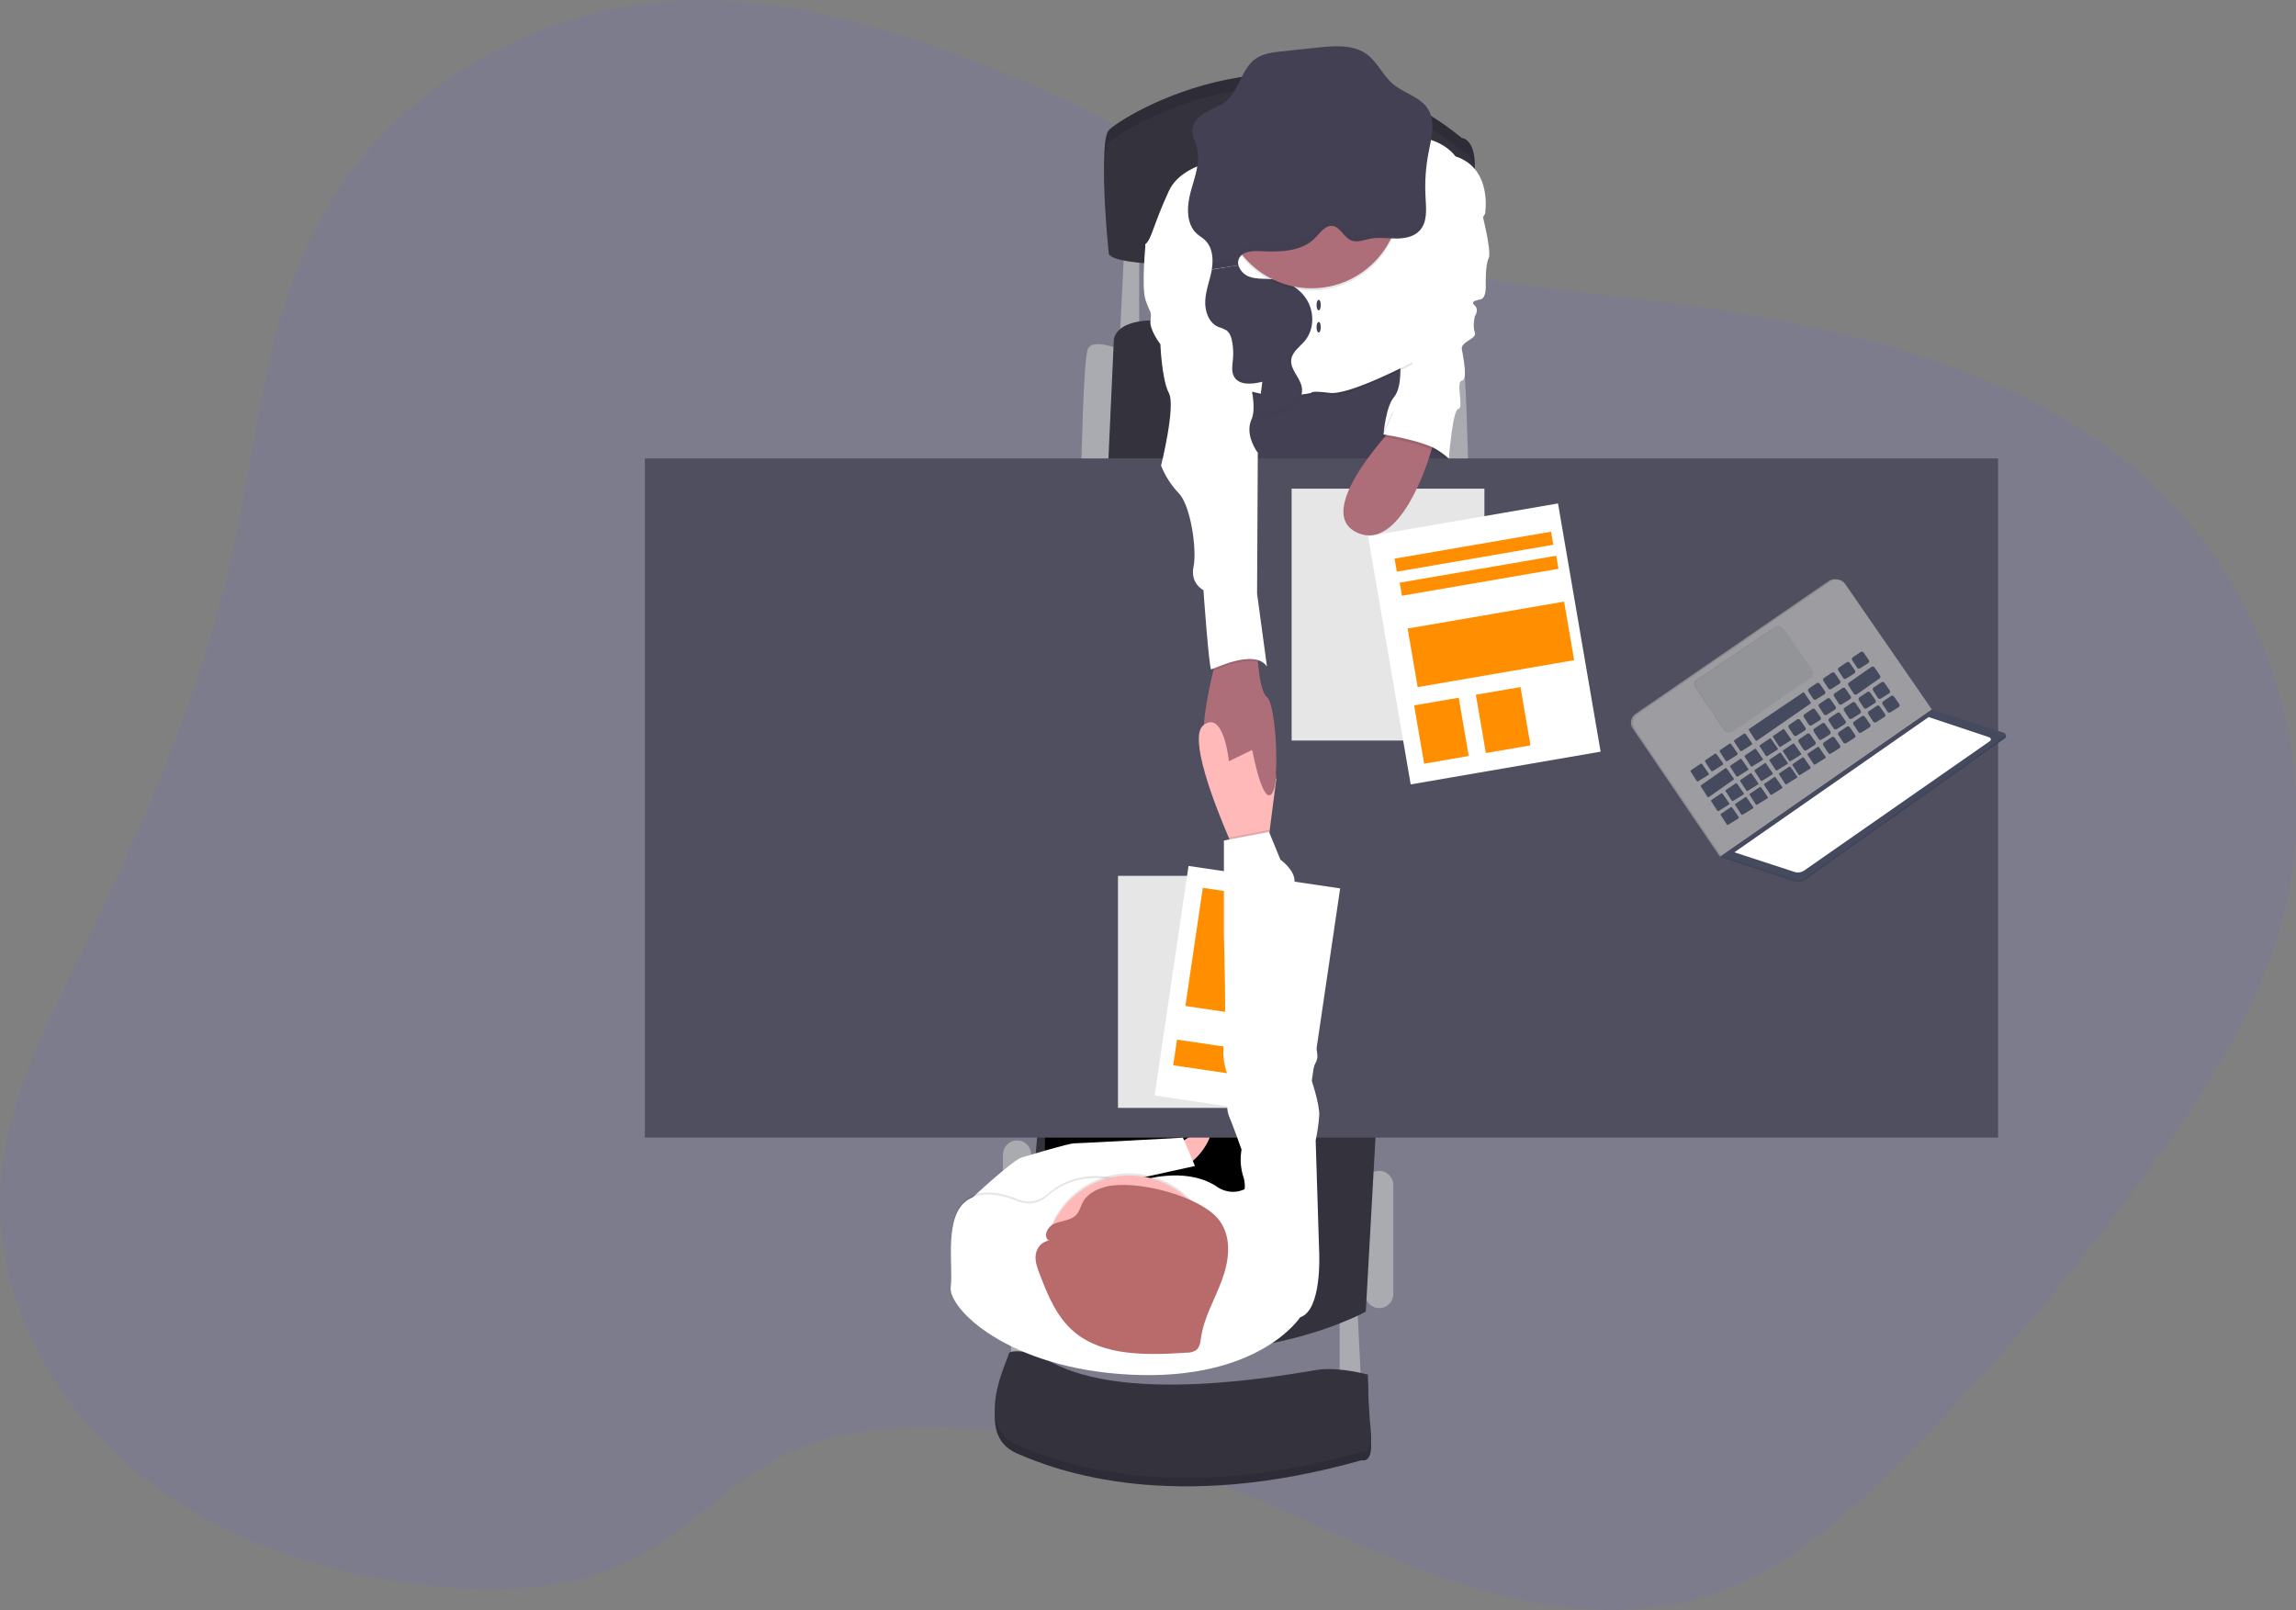 <svg width="502" height="352" viewBox="0 0 502 352" fill="none" xmlns="http://www.w3.org/2000/svg">
<rect x="0" y="0" width="502" height="352" fill="#808080" stroke="none"/>
<g clip-path="url(#clip0)">
<path opacity="0.1" d="M213.566 13.533C193.16 5.756 171.596 -0.74 149.584 0.076C117.217 1.274 86.148 19.524 70.932 46.322C58.023 69.027 56.43 95.639 50.869 120.836C44.025 151.875 30.894 181.383 16.873 210.231C9.344 225.73 1.398 241.563 0.162 258.551C-1.551 282.138 10.474 305.641 29.333 321.33C48.193 337.018 73.238 345.297 98.376 347.102C111.754 348.062 125.733 347.171 137.614 341.334C150.185 335.158 159.349 323.998 171.971 317.91C183.668 312.267 197.35 311.478 210.482 312.211C227.627 313.168 244.553 316.543 260.758 322.234C279.113 328.694 296.181 338.053 314.47 344.605C332.76 351.158 353.245 354.814 371.961 349.348C389.556 344.211 403.447 331.738 415.973 319.107C436.453 298.491 455.225 276.238 472.102 252.569C483.404 236.695 493.925 219.948 498.921 201.447C508.478 166.074 495.328 126.167 466.161 102.01C441.995 81.996 409.564 73.31 377.818 68.038C348.869 63.231 315.397 62.934 288.749 50.405C263.337 38.442 240.213 23.695 213.566 13.533Z" fill="#6C63FF"/>
<path d="M292.907 287.236V304.094H297.69L296.764 285.997L292.907 287.236Z" fill="#AAABB0"/>
<path d="M221.058 283.834V300.692H225.845L224.919 282.595L221.058 283.834Z" fill="#AAABB0"/>
<path d="M304.635 259.087C304.635 257.378 303.253 255.992 301.549 255.992C299.845 255.992 298.463 257.378 298.463 259.087V282.906C298.463 284.615 299.845 286.001 301.549 286.001C303.253 286.001 304.635 284.615 304.635 282.906V259.087Z" fill="#AAABB0"/>
<path d="M225.456 252.433C225.456 250.724 224.075 249.338 222.37 249.338C220.666 249.338 219.284 250.724 219.284 252.433V282.901C219.284 284.611 220.666 285.996 222.37 285.996C224.075 285.996 225.456 284.611 225.456 282.901V252.433Z" fill="#AAABB0"/>
<path d="M312.513 76.412C312.513 76.412 318.685 73.781 319.611 76.412C320.537 79.044 321 101.781 321 101.781H315.133L312.513 76.412Z" fill="#AAABB0"/>
<path d="M244.908 76.412C244.908 76.412 238.731 73.781 237.805 76.412C236.879 79.044 236.416 101.781 236.416 101.781H242.283L244.908 76.412Z" fill="#AAABB0"/>
<path d="M245.83 53.828L244.904 72.7H249.072V53.364L245.83 53.828Z" fill="#AAABB0"/>
<path d="M242.283 101.781L243.52 74.556C243.52 74.556 243.056 68.523 257.716 70.38C272.376 72.236 315.29 75.948 315.29 75.948V101.781H242.283Z" fill="#33323D"/>
<path d="M300.936 245.166L298.62 286.771C298.62 286.771 264.661 305.643 223.451 287.699L227.155 243.927L300.936 245.166Z" fill="#33323D"/>
<path d="M268.677 81.359L269.445 108.273H317.296L314.517 72.7L268.677 81.359Z" fill="#444053"/>
<path d="M273.538 227.375H228.466V284.604H273.538V227.375Z" fill="black"/>
<path d="M256.947 250.735C256.947 250.735 263.429 245.63 264.508 247.176C265.587 248.721 260.656 255.375 258.646 254.6C256.637 253.825 256.947 250.735 256.947 250.735Z" fill="#FFB9B9"/>
<path d="M436.865 100.231H140.999V248.721H436.865V100.231Z" fill="#504F60"/>
<path d="M242.436 52.746C242.436 52.746 240.121 31.09 242.436 28.464C244.751 25.837 283.646 0.928 319.61 30.162C319.61 30.162 323.004 30.32 322.389 38.05C322.026 42.943 322.05 47.857 322.463 52.746C322.463 52.746 245.062 58.315 242.436 52.746Z" fill="#33323D"/>
<path opacity="0.1" d="M242.436 52.746C242.436 52.746 240.121 31.09 242.436 28.464C244.751 25.837 283.646 0.928 319.61 30.162C319.61 30.162 323.004 30.32 322.389 38.05C322.026 42.943 322.05 47.857 322.463 52.746C322.463 52.746 245.062 58.315 242.436 52.746Z" fill="black"/>
<path d="M242.436 55.531C242.436 55.531 240.121 33.875 242.436 31.248C244.751 28.622 283.646 3.713 319.61 32.947C319.61 32.947 323.004 33.104 322.389 40.835C322.026 45.728 322.05 50.642 322.463 55.531C322.463 55.531 245.062 61.099 242.436 55.531Z" fill="#33323D"/>
<path d="M323.777 45.633C323.777 45.633 326.245 54.913 325.477 56.459C324.708 58.004 324.847 62.338 324.847 62.338C324.847 62.338 325.013 65.122 323.777 65.428C322.541 65.735 321.462 65.892 322.462 66.82C323.462 67.749 322.462 69.141 322.462 69.141C322.462 69.141 321.92 71.308 322.462 72.7C323.004 74.092 319.295 74.672 319.61 76.412C319.925 78.152 320.962 83.062 319.61 83.219C318.258 83.377 320.073 89.405 318.855 89.405C317.637 89.405 316.771 100.231 316.771 100.231C316.771 100.231 308.205 92.964 302.496 94.973C302.496 94.973 302.959 88.941 304.811 86.774C306.663 84.607 306.103 79.043 306.103 79.043L315.29 51.354L323.777 45.633Z" fill="white"/>
<path d="M277.937 173.603C275.933 175.826 273.77 163.956 273.77 163.956C273.77 163.956 268.061 171.845 264.357 166.587C261.791 162.945 263.815 152.625 265.283 146.634C265.94 143.97 266.496 142.161 266.496 142.161L274.831 140.769C274.831 140.769 274.858 142.588 275.043 144.796C275.294 147.78 275.835 151.483 276.988 152.369C279.021 153.905 279.947 171.362 277.937 173.603Z" fill="#AE6E79"/>
<path opacity="0.1" d="M273.618 34.65C273.618 34.65 259.106 34.496 255.559 42.227C252.012 49.958 251.855 52.594 250.466 53.828C249.077 55.062 265.589 61.563 265.589 61.563L266.362 88.166C266.362 88.166 269.603 84.876 274.849 86.366C280.095 87.855 286.735 86.366 286.735 86.366C286.735 86.366 286.425 85.804 290.75 86.366C295.075 86.927 308.808 79.66 308.808 79.66C308.808 79.66 309.035 68.023 308.73 65.545C308.424 63.067 318.527 44.858 318.527 44.858C318.527 44.858 326.399 37.281 318.222 34.65C318.222 34.65 315.328 30.278 307.882 30.32C300.437 30.362 273.618 34.65 273.618 34.65Z" fill="black"/>
<path d="M273.618 34.185C273.618 34.185 259.106 34.032 255.559 41.763C252.012 49.494 251.855 52.129 250.466 53.364C249.077 54.598 265.589 61.099 265.589 61.099L266.362 87.702C266.362 87.702 269.603 84.412 274.849 85.901C280.095 87.391 286.735 85.901 286.735 85.901C286.735 85.901 286.425 85.34 290.75 85.901C295.075 86.463 308.808 79.196 308.808 79.196C308.808 79.196 314.207 70.38 313.902 67.906C313.596 65.433 324.704 46.714 324.704 46.714C324.704 46.714 326.404 36.816 318.222 34.185C318.222 34.185 315.328 29.814 307.882 29.856C300.437 29.898 273.618 34.185 273.618 34.185Z" fill="white"/>
<path opacity="0.1" d="M275.08 144.783C271.899 143.79 266.908 145.98 265.319 146.639C265.977 143.975 266.532 142.166 266.532 142.166L274.867 140.773C274.867 140.773 274.881 142.592 275.08 144.783Z" fill="black"/>
<path d="M254.937 53.364H250.464C250.464 53.364 249.538 62.802 250.464 65.586C251.39 68.371 251.853 67.967 251.543 70.027C251.233 72.087 253.706 75.243 253.706 75.243C253.706 75.243 254.011 83.02 255.558 85.915C257.104 88.811 253.858 101.795 253.858 101.795C254.744 104.036 256.053 106.084 257.715 107.827C260.341 110.453 261.73 120.198 260.957 123.91C260.183 127.623 263.119 129.015 263.119 129.015C263.119 129.015 264.355 146.342 264.818 146.342C265.281 146.342 274.232 141.701 277.01 145.72L274.848 129.79L275.005 99.01C275.005 99.01 272.07 95.141 273.616 91.739C275.163 88.338 272.38 80.291 272.38 80.291L268.365 62.352L254.937 53.364Z" fill="white"/>
<path d="M227.156 297.908C227.156 297.908 220.673 296.516 220.521 297.908C220.368 299.3 212.802 313.532 222.22 317.708C231.638 321.885 256.79 330.854 297.695 319.254C297.695 319.254 300.316 320.182 299.7 314.46C299.084 308.739 299.084 302.395 299.084 302.395C299.084 302.395 292.907 300.692 288.277 301.314C283.646 301.936 243.362 310.131 227.156 297.908Z" fill="#33323D"/>
<path opacity="0.1" d="M227.156 297.908C227.156 297.908 220.673 296.516 220.521 297.908C220.368 299.3 212.802 313.532 222.22 317.708C231.638 321.885 256.79 330.854 297.695 319.254C297.695 319.254 300.316 320.182 299.7 314.46C299.084 308.739 299.084 302.395 299.084 302.395C299.084 302.395 292.907 300.692 288.277 301.314C283.646 301.936 243.362 310.131 227.156 297.908Z" fill="black"/>
<path d="M227.156 296.052C227.156 296.052 220.673 294.66 220.521 296.052C220.368 297.444 212.802 311.676 222.22 315.852C231.638 320.028 256.79 328.998 297.695 317.397C297.695 317.397 300.316 318.325 299.7 312.604C299.084 306.882 299.084 300.539 299.084 300.539C299.084 300.539 292.907 298.836 288.277 299.458C283.646 300.08 243.362 308.274 227.156 296.052Z" fill="#33323D"/>
<path d="M264.958 58.923C264.56 61.192 263.657 63.373 263.518 65.67C263.379 67.967 264.263 70.579 266.38 71.479C266.97 71.656 267.542 71.889 268.088 72.175C268.903 72.728 269.236 73.767 269.408 74.742C269.635 76 269.69 77.283 269.57 78.556C269.454 79.837 269.181 81.215 269.811 82.333C270.917 84.314 273.802 84.022 275.997 83.465L275.242 89.326C275.182 89.79 275.145 90.314 275.483 90.63C275.642 90.743 275.823 90.822 276.014 90.864C276.205 90.905 276.402 90.908 276.594 90.871C278.502 90.751 280.465 90.486 282.1 89.479C283.734 88.472 284.952 86.597 284.642 84.709C284.281 82.519 282.021 80.779 282.326 78.579C282.563 76.876 284.225 75.795 285.318 74.486C287.295 72.092 287.401 68.454 285.85 65.744C284.299 63.034 281.303 61.354 278.219 61.048C276.511 60.876 274.733 61.085 273.126 60.491C272.567 60.286 272.063 59.953 271.653 59.52C271.244 59.087 270.939 58.565 270.764 57.995" fill="#444053"/>
<path d="M211.106 265.273L212.722 261.746C212.722 261.746 221.446 253.603 223.451 253.032C225.456 252.461 233.638 249.974 234.874 249.974C236.11 249.974 258.646 248.735 258.646 248.735L261.267 254.925L232.985 261.148L223.451 268.108L211.106 265.273Z" fill="white"/>
<path d="M279.057 170.3L277.58 181.692L277.01 186.077L270.375 187.005C270.375 187.005 269.657 185.464 268.643 183.098C265.564 175.915 259.767 161.103 263.129 158.546C267.597 155.14 268.685 166.434 268.685 166.434L273.778 163.957L279.057 170.3Z" fill="#FFB9B9"/>
<path d="M277.951 191.492H244.441V242.224H277.951V191.492Z" fill="white"/>
<path opacity="0.1" d="M277.951 191.492H244.441V242.224H277.951V191.492Z" fill="black"/>
<path d="M293.012 194.239L259.862 189.327L252.458 239.514L285.608 244.426L293.012 194.239Z" fill="white"/>
<path d="M280.045 196.642L262.982 194.114L259.172 219.944L276.234 222.472L280.045 196.642Z" fill="#FF8F00"/>
<path d="M278.015 230.357L257.343 227.294L256.515 232.904L277.187 235.967L278.015 230.357Z" fill="#FF8F00"/>
<path opacity="0.1" d="M286.735 63.494C297.432 63.494 306.104 54.803 306.104 44.083C306.104 33.363 297.432 24.673 286.735 24.673C276.038 24.673 267.366 33.363 267.366 44.083C267.366 54.803 276.038 63.494 286.735 63.494Z" fill="black"/>
<path d="M286.735 63.029C297.432 63.029 306.104 54.339 306.104 43.619C306.104 32.899 297.432 24.209 286.735 24.209C276.038 24.209 267.366 32.899 267.366 43.619C267.366 54.339 276.038 63.029 286.735 63.029Z" fill="#AE6E79"/>
<path d="M270.764 58.004C270.633 57.504 270.68 56.974 270.899 56.505C271.635 54.969 273.733 54.834 275.432 54.913C279.428 55.099 283.813 55.122 286.938 52.593C288.235 51.554 289.684 48.941 291.569 49.438C293.245 49.879 293.944 52.157 295.69 52.663C296.954 53.029 298.264 52.445 299.551 52.199C301.403 51.832 303.302 52.139 305.182 52.152C307.062 52.166 309.104 51.809 310.386 50.431C312.118 48.575 311.836 45.675 311.683 43.132C311.493 39.847 311.715 36.551 312.345 33.322C312.975 30.111 313.942 26.519 312.174 23.768C310.488 21.146 306.997 20.427 304.612 18.417C302.381 16.561 301.2 13.587 298.843 11.865C295.875 9.698 291.842 10.009 288.193 10.385L280.275 11.229C278.233 11.448 276.108 11.694 274.427 12.914C271.394 15.114 270.977 19.684 268.107 22.093C266.829 23.16 265.194 23.689 263.736 24.487C262.277 25.285 260.869 26.547 260.703 28.199C260.564 29.591 261.314 30.877 261.68 32.218C262.546 35.419 261.194 38.714 260.328 41.939C259.462 45.164 259.295 49.081 261.809 51.22C262.319 51.656 262.911 51.99 263.407 52.445C265.106 53.999 265.338 56.621 264.944 58.886" fill="#444053"/>
<path d="M288.314 67.865C288.569 67.865 288.777 67.345 288.777 66.704C288.777 66.064 288.569 65.544 288.314 65.544C288.058 65.544 287.851 66.064 287.851 66.704C287.851 67.345 288.058 67.865 288.314 67.865Z" fill="#444053"/>
<path d="M288.314 72.7C288.569 72.7 288.777 72.181 288.777 71.54C288.777 70.899 288.569 70.38 288.314 70.38C288.058 70.38 287.851 70.899 287.851 71.54C287.851 72.181 288.058 72.7 288.314 72.7Z" fill="#444053"/>
<path d="M278.043 173.571C278.539 173 278.868 171.534 279.058 169.599L273.538 162.704C273.538 162.704 275.876 176.072 278.043 173.571Z" fill="#AE6E79"/>
<path opacity="0.1" d="M284.267 287.547C284.267 287.547 275.21 301.579 246.914 300.075C220.257 298.683 207.245 285.537 207.866 280.897C208.486 276.257 206.167 264.962 211.876 261.714C215.187 259.835 219.544 260.948 222.618 262.22C223.68 262.652 224.843 262.774 225.972 262.571C227.1 262.368 228.148 261.849 228.994 261.074C231.805 258.535 237.046 255.677 245.321 257.927C246.386 258.212 247.509 258.191 248.562 257.867C252.007 256.814 260.207 254.985 266.157 259.046C267.098 259.695 268.203 260.063 269.345 260.107C270.486 260.15 271.616 259.868 272.603 259.292L272.686 259.241C275.464 257.538 288.429 273.626 288.429 273.626C288.429 273.626 289.05 286.001 284.267 287.547Z" fill="black"/>
<path d="M284.267 288.01C284.267 288.01 275.21 302.043 246.914 300.539C220.257 299.147 207.245 286.001 207.866 281.361C208.486 276.72 206.167 265.426 211.876 262.178C215.187 260.298 219.544 261.412 222.618 262.684C223.68 263.116 224.843 263.238 225.972 263.035C227.1 262.832 228.148 262.313 228.994 261.537C231.805 258.999 237.046 256.141 245.321 258.391C246.386 258.676 247.509 258.655 248.562 258.331C252.007 257.278 260.207 255.449 266.157 259.51C267.098 260.159 268.203 260.527 269.345 260.571C270.486 260.614 271.616 260.332 272.603 259.756L272.686 259.704C275.464 258.001 288.429 274.089 288.429 274.089C288.429 274.089 289.05 286.465 284.267 288.01Z" fill="white"/>
<path opacity="0.1" d="M246.913 293.504C257.101 293.504 265.36 285.227 265.36 275.017C265.36 264.807 257.101 256.53 246.913 256.53C236.725 256.53 228.466 264.807 228.466 275.017C228.466 285.227 236.725 293.504 246.913 293.504Z" fill="black"/>
<path d="M246.913 293.969C257.101 293.969 265.36 285.692 265.36 275.482C265.36 265.272 257.101 256.995 246.913 256.995C236.725 256.995 228.466 265.272 228.466 275.482C228.466 285.692 236.725 293.969 246.913 293.969Z" fill="#FFB9B9"/>
<path d="M241.626 259.5C239.69 260.024 237.783 261.027 236.838 262.674C236.269 263.667 236.07 264.86 235.245 265.686C234.078 266.86 232.111 266.883 230.532 267.542C228.953 268.201 227.911 270.521 229.457 271.254C227.846 271.337 226.651 272.827 226.452 274.307C226.253 275.787 226.813 277.263 227.355 278.674C229.124 283.24 231.027 288.005 234.926 291.254C241.279 296.553 250.854 296.307 259.388 295.745C260.085 295.769 260.776 295.609 261.393 295.281C262.319 294.669 262.435 293.495 262.588 292.465C263.231 288.066 265.611 284.07 267.167 279.871C268.723 275.671 269.362 270.739 266.741 267.022C262.884 261.509 248.118 257.737 241.626 259.5Z" fill="#B96B6B"/>
<path opacity="0.1" d="M277.58 181.692L277.011 186.077L270.375 187.005C270.375 187.005 269.658 185.464 268.644 183.098L277.474 181.437L277.58 181.692Z" fill="black"/>
<path d="M284.572 278.577L288.434 274.089L287.661 249.343C288.041 247.557 288.299 245.748 288.434 243.927C288.587 241.296 286.503 235.422 286.503 235.422C286.826 234.246 287.265 233.105 287.813 232.016C288.74 230.16 286.508 225.983 286.508 225.983C286.508 225.983 283.183 215.157 284.572 209.742C285.961 204.327 284.234 201.237 284.234 201.237C284.234 201.237 282.878 195.204 283.03 192.731C283.183 190.258 279.942 187.933 279.942 187.933L277.474 181.9L267.597 183.757V204.638C267.597 204.638 268.213 224.591 267.597 228.461C266.982 232.331 268.829 236.039 268.829 236.039C268.829 236.039 267.75 241.76 268.676 243.927C269.602 246.094 271.454 251.352 271.454 251.352C271.111 253.231 271.217 255.165 271.765 256.994C272.691 259.704 271.765 261.25 271.765 261.25L284.572 278.577Z" fill="white"/>
<g opacity="0.1">
<path opacity="0.1" d="M312.358 31.796C311.836 34.512 311.602 37.276 311.659 40.041C311.699 37.742 311.939 35.45 312.377 33.192C312.784 31.132 313.303 28.914 313.192 26.858C313.021 28.52 312.742 30.17 312.358 31.796V31.796Z" fill="black"/>
<path opacity="0.1" d="M263.42 50.951C262.925 50.487 262.332 50.162 261.823 49.721C260.471 48.566 259.901 46.891 259.79 45.081C259.656 47.401 260.128 49.647 261.823 51.114C262.332 51.554 262.925 51.888 263.42 52.343C264.456 53.37 265.056 54.758 265.096 56.218C265.231 54.269 264.837 52.241 263.42 50.951Z" fill="black"/>
<path opacity="0.1" d="M261.943 33.624C262.024 32.644 261.94 31.657 261.693 30.705C261.425 29.712 260.943 28.742 260.767 27.745C260.767 27.851 260.73 27.963 260.716 28.079C260.582 29.471 261.332 30.756 261.693 32.097C261.826 32.597 261.91 33.108 261.943 33.624V33.624Z" fill="black"/>
<path opacity="0.1" d="M310.4 48.905C309.118 50.297 307.076 50.64 305.196 50.626C303.316 50.612 301.413 50.306 299.565 50.677C298.278 50.937 296.968 51.517 295.704 51.141C293.958 50.636 293.259 48.357 291.587 47.916C289.684 47.415 288.235 50.028 286.957 51.067C283.831 53.573 279.446 53.55 275.45 53.387C273.751 53.308 271.654 53.443 270.922 54.984C270.699 55.451 270.651 55.983 270.788 56.482L265.129 57.373C265.108 57.84 265.057 58.305 264.977 58.765L270.788 57.837C270.651 57.338 270.699 56.806 270.922 56.339C271.654 54.798 273.751 54.663 275.45 54.742C279.446 54.928 283.831 54.951 286.957 52.422C288.253 51.383 289.703 48.77 291.587 49.271C293.259 49.708 293.958 51.991 295.704 52.496C296.968 52.858 298.278 52.278 299.565 52.032C301.417 51.661 303.316 51.967 305.196 51.981C307.076 51.995 309.118 51.638 310.4 50.26C311.683 48.882 311.868 46.826 311.789 44.821C311.734 46.376 311.414 47.814 310.4 48.905Z" fill="black"/>
</g>
<g opacity="0.1">
<path opacity="0.1" d="M267.537 71.192C266.992 70.904 266.419 70.671 265.828 70.495C264.823 70.038 264.026 69.22 263.592 68.203C263.939 69.804 264.819 71.261 266.291 71.888C266.882 72.063 267.455 72.296 268 72.584C268.349 72.83 268.63 73.161 268.819 73.544C268.634 72.635 268.296 71.707 267.537 71.192Z" fill="black"/>
<path opacity="0.1" d="M275.446 82.482C273.311 83.025 270.524 83.308 269.353 81.493C269.389 81.93 269.515 82.355 269.723 82.741C270.723 84.528 273.168 84.468 275.247 84.027L275.446 82.482Z" fill="black"/>
<path opacity="0.1" d="M284.095 83.753C284.392 85.637 283.169 87.516 281.548 88.505C279.928 89.493 277.951 89.767 276.043 89.897C275.74 89.936 275.432 89.901 275.145 89.795C275.058 89.991 275.03 90.208 275.064 90.42C275.098 90.632 275.194 90.829 275.338 90.988C275.482 91.146 275.67 91.259 275.877 91.313C276.085 91.366 276.303 91.358 276.506 91.289C278.414 91.168 280.377 90.904 282.012 89.897C283.646 88.89 284.868 87.015 284.554 85.126C284.465 84.65 284.31 84.187 284.095 83.753V83.753Z" fill="black"/>
<path opacity="0.1" d="M286.151 66.955C286.433 68.083 286.455 69.261 286.215 70.399C285.974 71.537 285.477 72.605 284.762 73.521C283.669 74.848 282.007 75.911 281.77 77.614C281.692 78.397 281.853 79.185 282.233 79.874C282.192 79.586 282.192 79.294 282.233 79.006C282.47 77.303 284.132 76.222 285.225 74.913C287.021 72.737 287.271 69.531 286.151 66.955Z" fill="black"/>
</g>
<g opacity="0.1">
<path opacity="0.1" d="M230.537 268.256C232.111 267.602 234.079 267.579 235.25 266.4C236.075 265.574 236.274 264.382 236.843 263.393C237.769 261.741 239.691 260.744 241.626 260.219C248.109 258.456 262.889 262.224 266.742 267.686C267.871 269.338 268.486 271.289 268.51 273.291C268.659 270.979 268.038 268.683 266.746 266.762C262.894 261.301 248.127 257.533 241.631 259.296C239.696 259.82 237.788 260.818 236.848 262.47C236.278 263.458 236.079 264.651 235.255 265.477C234.084 266.651 232.116 266.674 230.541 267.333C229.342 267.83 228.453 269.296 228.777 270.28C228.906 269.835 229.131 269.423 229.435 269.074C229.738 268.724 230.115 268.445 230.537 268.256V268.256Z" fill="black"/>
<path opacity="0.1" d="M226.462 274.999C226.656 273.514 227.851 272.029 229.467 271.945C229.297 271.874 229.145 271.766 229.023 271.629C228.9 271.492 228.81 271.329 228.758 271.152C228.144 271.381 227.603 271.774 227.195 272.288C226.787 272.802 226.527 273.419 226.443 274.071C226.399 274.448 226.399 274.83 226.443 275.207C226.462 275.138 226.462 275.068 226.462 274.999Z" fill="black"/>
</g>
<path d="M324.546 106.839H282.41V161.905H324.546V106.839Z" fill="white"/>
<path opacity="0.1" d="M324.546 106.839H282.41V161.905H324.546V106.839Z" fill="black"/>
<path d="M340.645 110.069L299.119 117.228L308.434 171.497L349.96 164.339L340.645 110.069Z" fill="white"/>
<path d="M318.94 152.541L309.184 154.223L311.372 166.973L321.128 165.291L318.94 152.541Z" fill="#FF8F00"/>
<path d="M332.44 150.212L322.684 151.894L324.872 164.643L334.628 162.962L332.44 150.212Z" fill="#FF8F00"/>
<path d="M341.981 131.532L307.766 137.42L309.96 150.228L344.176 144.34L341.981 131.532Z" fill="#FF8F00"/>
<path d="M339.129 116.246L304.914 122.134L305.404 124.991L339.619 119.103L339.129 116.246Z" fill="#FF8F00"/>
<path d="M340.252 121.502L306.036 127.39L306.526 130.248L340.741 124.36L340.252 121.502Z" fill="#FF8F00"/>
<path d="M306.103 91.878C306.103 91.878 286.735 111.368 296.458 116.319C306.182 121.27 312.512 99.846 312.512 99.846L314.049 94.974L306.103 91.878Z" fill="#AE6E79"/>
<path opacity="0.1" d="M304.409 90.157L302.015 95.456C302.015 95.456 313.822 97.117 316.29 100.695L314.827 91.345L313.091 87.354L304.409 90.157Z" fill="black"/>
<path d="M304.871 89.693L302.478 94.992C302.478 94.992 314.285 96.653 316.753 100.231L315.29 90.881L313.553 86.89L304.871 89.693Z" fill="white"/>
<path d="M376.346 187.125L376.092 187.302L376.444 187.46L376.823 187.427L376.87 187.163L376.346 187.125Z" fill="#464A5F"/>
<path opacity="0.1" d="M376.346 187.125L376.092 187.302L376.444 187.46L376.823 187.427L376.87 187.163L376.346 187.125Z" fill="black"/>
<path d="M376.346 187.126L376.087 187.293L375.883 187.042L376.008 186.838L376.124 186.801L376.346 187.126Z" fill="#9C9CA1"/>
<path opacity="0.1" d="M376.346 187.126L376.087 187.293L375.883 187.042L376.008 186.838L376.124 186.801L376.346 187.126Z" fill="black"/>
<path d="M421.922 155.056L402.966 127.618C402.798 127.373 402.583 127.163 402.334 127.002C402.086 126.84 401.808 126.729 401.516 126.675C401.224 126.621 400.925 126.626 400.635 126.688C400.345 126.75 400.07 126.869 399.826 127.038L357.57 156.105C357.075 156.445 356.736 156.967 356.626 157.558C356.515 158.149 356.643 158.759 356.982 159.255L375.887 187.042L421.922 155.056Z" fill="#9C9CA1"/>
<path opacity="0.1" d="M421.922 155.056L402.966 127.618C402.798 127.373 402.583 127.163 402.334 127.002C402.086 126.84 401.808 126.729 401.516 126.675C401.224 126.621 400.925 126.626 400.635 126.688C400.345 126.75 400.07 126.869 399.826 127.038L357.57 156.105C357.075 156.445 356.736 156.967 356.626 157.558C356.515 158.149 356.643 158.759 356.982 159.255L375.887 187.042L421.922 155.056Z" fill="black"/>
<path d="M422.386 155.121L403.429 127.683C403.261 127.438 403.046 127.229 402.797 127.067C402.547 126.905 402.269 126.794 401.977 126.74C401.685 126.686 401.385 126.691 401.095 126.753C400.805 126.815 400.529 126.934 400.285 127.103L358.033 156.188C357.539 156.529 357.199 157.051 357.088 157.641C356.977 158.232 357.104 158.842 357.44 159.339L376.346 187.139L422.386 155.121Z" fill="#9C9CA1"/>
<path d="M438.231 160.546L422.488 155.479L376.443 187.464L392.437 192.708C392.795 192.824 393.175 192.856 393.547 192.799C393.919 192.743 394.273 192.6 394.58 192.383L438.36 161.404C438.443 161.358 438.509 161.288 438.55 161.203C438.591 161.119 438.606 161.023 438.592 160.93C438.578 160.837 438.536 160.75 438.471 160.681C438.407 160.613 438.323 160.565 438.231 160.546Z" fill="#464A5F"/>
<path opacity="0.1" d="M438.231 160.546L422.488 155.479L376.443 187.464L392.437 192.708C392.795 192.824 393.175 192.856 393.547 192.799C393.919 192.743 394.273 192.6 394.58 192.383L438.36 161.404C438.443 161.358 438.509 161.288 438.55 161.203C438.591 161.119 438.606 161.023 438.592 160.93C438.578 160.837 438.536 160.75 438.471 160.681C438.407 160.613 438.323 160.565 438.231 160.546Z" fill="black"/>
<path d="M438.134 160.225L422.391 155.153L376.347 187.139L392.34 192.373C392.697 192.492 393.078 192.525 393.45 192.469C393.822 192.414 394.176 192.271 394.484 192.053L438.264 161.074C438.343 161.027 438.406 160.957 438.445 160.874C438.484 160.79 438.497 160.697 438.484 160.606C438.47 160.515 438.429 160.43 438.367 160.362C438.305 160.294 438.224 160.247 438.134 160.225V160.225Z" fill="#464A5F"/>
<g opacity="0.1">
<path opacity="0.1" d="M414.95 153.896L413.787 152.226C413.718 152.129 413.613 152.062 413.496 152.041C413.378 152.019 413.257 152.044 413.158 152.11L411.431 153.265C411.334 153.333 411.267 153.437 411.243 153.553C411.22 153.67 411.242 153.791 411.306 153.891L412.375 155.539C412.442 155.637 412.544 155.706 412.661 155.731C412.777 155.757 412.899 155.736 413 155.673L414.82 154.527C414.919 154.459 414.988 154.356 415.012 154.238C415.036 154.12 415.014 153.998 414.95 153.896V153.896Z" fill="black"/>
<path opacity="0.1" d="M411.847 156.049L410.681 154.383C410.611 154.286 410.506 154.22 410.389 154.199C410.272 154.177 410.15 154.202 410.051 154.267L408.328 155.432C408.231 155.5 408.163 155.603 408.139 155.719C408.114 155.836 408.136 155.957 408.199 156.058L409.268 157.706C409.335 157.805 409.437 157.875 409.553 157.901C409.669 157.927 409.791 157.907 409.893 157.845L411.718 156.699C411.769 156.665 411.814 156.621 411.848 156.57C411.883 156.519 411.907 156.462 411.919 156.401C411.931 156.341 411.931 156.278 411.918 156.218C411.906 156.157 411.882 156.1 411.847 156.049Z" fill="black"/>
<path opacity="0.1" d="M408.587 158.309L407.42 156.643C407.35 156.546 407.246 156.48 407.129 156.458C407.011 156.437 406.89 156.461 406.791 156.527L405.063 157.692C404.965 157.76 404.897 157.864 404.874 157.982C404.851 158.1 404.874 158.222 404.938 158.323L406.008 159.97C406.075 160.069 406.177 160.138 406.294 160.163C406.41 160.188 406.532 160.167 406.633 160.105L408.453 158.959C408.505 158.925 408.549 158.882 408.584 158.831C408.619 158.78 408.644 158.723 408.656 158.662C408.669 158.601 408.669 158.539 408.657 158.478C408.645 158.418 408.622 158.36 408.587 158.309V158.309Z" fill="black"/>
<path opacity="0.1" d="M405.286 160.601L404.119 158.93C404.049 158.835 403.945 158.77 403.829 158.748C403.713 158.726 403.593 158.75 403.494 158.814L401.767 159.984C401.67 160.052 401.603 160.155 401.579 160.272C401.556 160.389 401.578 160.51 401.642 160.61L402.711 162.258C402.777 162.356 402.878 162.425 402.994 162.451C403.109 162.477 403.23 162.457 403.332 162.397L405.156 161.246C405.207 161.212 405.251 161.169 405.285 161.118C405.319 161.067 405.342 161.01 405.355 160.95C405.367 160.891 405.367 160.829 405.355 160.769C405.343 160.709 405.319 160.652 405.286 160.601Z" fill="black"/>
<path opacity="0.1" d="M401.989 162.889L400.822 161.223C400.752 161.126 400.648 161.06 400.531 161.038C400.413 161.017 400.292 161.041 400.192 161.107L398.47 162.272C398.372 162.34 398.304 162.442 398.28 162.559C398.256 162.676 398.278 162.797 398.34 162.898L399.41 164.546C399.476 164.645 399.578 164.715 399.695 164.741C399.811 164.767 399.933 164.747 400.035 164.685L401.859 163.534C401.91 163.5 401.954 163.457 401.988 163.406C402.022 163.355 402.046 163.298 402.058 163.238C402.07 163.179 402.07 163.117 402.058 163.057C402.046 162.997 402.023 162.94 401.989 162.889Z" fill="black"/>
<path opacity="0.1" d="M398.835 165.385L397.386 163.316C397.371 163.293 397.351 163.273 397.328 163.258C397.305 163.243 397.279 163.232 397.252 163.227C397.225 163.222 397.197 163.222 397.17 163.228C397.143 163.233 397.117 163.244 397.094 163.26L394.974 164.694C394.95 164.709 394.93 164.729 394.915 164.752C394.899 164.774 394.888 164.8 394.882 164.828C394.877 164.855 394.877 164.883 394.882 164.91C394.887 164.937 394.898 164.963 394.913 164.986L396.242 167.033C396.273 167.08 396.32 167.113 396.375 167.125C396.43 167.137 396.487 167.127 396.534 167.098L398.775 165.706C398.802 165.69 398.825 165.669 398.843 165.644C398.861 165.619 398.874 165.59 398.879 165.56C398.885 165.529 398.884 165.498 398.877 165.468C398.869 165.438 398.855 165.41 398.835 165.385V165.385Z" fill="black"/>
<path opacity="0.1" d="M395.539 167.673L394.08 165.603C394.064 165.58 394.044 165.56 394.021 165.545C393.997 165.53 393.971 165.519 393.943 165.514C393.916 165.509 393.888 165.509 393.86 165.515C393.833 165.521 393.807 165.532 393.784 165.548L391.663 166.982C391.618 167.013 391.586 167.062 391.576 167.116C391.566 167.171 391.577 167.227 391.607 167.274L392.936 169.32C392.951 169.345 392.97 169.366 392.992 169.382C393.015 169.399 393.041 169.41 393.068 169.417C393.095 169.423 393.124 169.423 393.151 169.418C393.179 169.412 393.205 169.401 393.228 169.385L395.465 167.993C395.493 167.98 395.518 167.96 395.538 167.935C395.558 167.911 395.572 167.882 395.579 167.851C395.586 167.82 395.587 167.788 395.579 167.757C395.572 167.726 395.558 167.698 395.539 167.673V167.673Z" fill="black"/>
<path opacity="0.1" d="M392.617 169.701L391.168 167.65C391.135 167.605 391.087 167.575 391.032 167.565C390.978 167.556 390.922 167.568 390.876 167.599L388.755 169.028C388.709 169.06 388.677 169.109 388.665 169.164C388.654 169.22 388.665 169.277 388.695 169.325L390.024 171.371C390.055 171.417 390.103 171.45 390.157 171.462C390.211 171.474 390.268 171.465 390.316 171.436L392.557 170.044C392.588 170.03 392.615 170.008 392.635 169.981C392.656 169.954 392.67 169.922 392.676 169.888C392.682 169.855 392.679 169.82 392.669 169.787C392.659 169.755 392.641 169.725 392.617 169.701V169.701Z" fill="black"/>
<path opacity="0.1" d="M389.348 171.965L387.899 169.896C387.867 169.851 387.818 169.821 387.764 169.811C387.709 169.802 387.653 169.814 387.607 169.845L385.487 171.274C385.463 171.29 385.443 171.31 385.427 171.333C385.411 171.356 385.4 171.382 385.395 171.41C385.389 171.438 385.389 171.466 385.395 171.494C385.4 171.521 385.411 171.548 385.427 171.571L386.755 173.617C386.787 173.664 386.834 173.696 386.888 173.708C386.943 173.72 386.999 173.711 387.047 173.682L389.288 172.29C389.315 172.275 389.339 172.253 389.357 172.227C389.375 172.202 389.387 172.173 389.393 172.142C389.398 172.111 389.397 172.079 389.39 172.049C389.382 172.018 389.368 171.99 389.348 171.965V171.965Z" fill="black"/>
<path opacity="0.1" d="M386.181 174.146L384.732 172.077C384.716 172.054 384.697 172.034 384.674 172.019C384.651 172.003 384.625 171.993 384.598 171.988C384.57 171.982 384.542 171.983 384.515 171.988C384.488 171.994 384.463 172.005 384.44 172.021L382.319 173.455C382.296 173.47 382.276 173.489 382.26 173.512C382.245 173.535 382.234 173.561 382.228 173.588C382.222 173.616 382.222 173.644 382.228 173.671C382.233 173.698 382.244 173.724 382.259 173.747L383.588 175.794C383.618 175.841 383.666 175.874 383.721 175.886C383.775 175.898 383.832 175.888 383.88 175.858L386.121 174.466C386.148 174.451 386.171 174.43 386.189 174.405C386.207 174.38 386.219 174.351 386.225 174.32C386.231 174.29 386.23 174.258 386.222 174.228C386.215 174.198 386.201 174.17 386.181 174.146V174.146Z" fill="black"/>
<path opacity="0.1" d="M383.013 176.364L381.578 174.29C381.545 174.245 381.497 174.215 381.442 174.205C381.388 174.196 381.332 174.208 381.286 174.239L379.165 175.668C379.142 175.684 379.122 175.704 379.106 175.727C379.09 175.75 379.079 175.776 379.074 175.804C379.068 175.832 379.068 175.86 379.073 175.888C379.079 175.915 379.09 175.942 379.105 175.965L380.434 178.012C380.465 178.058 380.513 178.09 380.567 178.102C380.621 178.114 380.678 178.105 380.726 178.076L382.967 176.684C382.993 176.668 383.015 176.646 383.031 176.62C383.048 176.594 383.059 176.565 383.063 176.535C383.068 176.505 383.066 176.474 383.057 176.444C383.048 176.415 383.033 176.387 383.013 176.364Z" fill="black"/>
<path opacity="0.1" d="M379.847 178.559L378.398 176.49C378.382 176.467 378.363 176.447 378.34 176.432C378.317 176.416 378.291 176.406 378.264 176.401C378.236 176.395 378.209 176.396 378.181 176.401C378.154 176.407 378.129 176.418 378.106 176.434L375.985 177.859C375.962 177.874 375.942 177.893 375.926 177.916C375.911 177.939 375.9 177.965 375.894 177.992C375.888 178.019 375.888 178.047 375.894 178.075C375.899 178.102 375.91 178.128 375.925 178.151L377.254 180.197C377.284 180.244 377.332 180.277 377.387 180.29C377.441 180.302 377.498 180.292 377.546 180.262L379.787 178.87C379.812 178.855 379.834 178.834 379.851 178.81C379.868 178.785 379.88 178.757 379.886 178.728C379.892 178.699 379.891 178.669 379.884 178.64C379.878 178.61 379.865 178.583 379.847 178.559V178.559Z" fill="black"/>
<path opacity="0.1" d="M412.866 150.875L411.699 149.205C411.629 149.108 411.525 149.041 411.407 149.02C411.29 148.998 411.169 149.023 411.069 149.089L409.361 150.258C409.263 150.326 409.195 150.429 409.171 150.545C409.147 150.662 409.168 150.783 409.231 150.884L410.301 152.532C410.367 152.63 410.47 152.699 410.586 152.724C410.703 152.749 410.824 152.729 410.926 152.666L412.75 151.52C412.851 151.45 412.919 151.342 412.941 151.222C412.963 151.101 412.936 150.976 412.866 150.875Z" fill="black"/>
<path opacity="0.1" d="M408.305 144.272L407.139 142.592C407.069 142.496 406.965 142.431 406.849 142.41C406.733 142.388 406.613 142.412 406.513 142.476L404.786 143.641C404.689 143.709 404.621 143.811 404.597 143.928C404.572 144.045 404.594 144.166 404.657 144.267L405.726 145.915C405.793 146.014 405.894 146.084 406.011 146.11C406.127 146.136 406.249 146.116 406.351 146.054L408.176 144.908C408.276 144.84 408.346 144.735 408.37 144.616C408.394 144.497 408.371 144.374 408.305 144.272V144.272Z" fill="black"/>
<path opacity="0.1" d="M409.759 153.028L408.592 151.362C408.523 151.266 408.419 151.201 408.303 151.18C408.187 151.158 408.067 151.182 407.967 151.246L406.24 152.411C406.143 152.479 406.076 152.583 406.053 152.699C406.03 152.816 406.052 152.937 406.115 153.037L407.18 154.685C407.246 154.784 407.348 154.854 407.465 154.88C407.581 154.906 407.703 154.886 407.805 154.824L409.63 153.678C409.681 153.644 409.725 153.6 409.76 153.549C409.794 153.498 409.818 153.441 409.831 153.38C409.843 153.32 409.843 153.257 409.83 153.197C409.818 153.136 409.794 153.079 409.759 153.028Z" fill="black"/>
<path opacity="0.1" d="M406.499 155.288L405.332 153.622C405.262 153.525 405.158 153.459 405.04 153.437C404.923 153.416 404.802 153.44 404.702 153.506L402.98 154.657C402.881 154.725 402.812 154.828 402.788 154.946C402.764 155.064 402.786 155.186 402.85 155.288L403.92 156.935C403.987 157.034 404.089 157.103 404.205 157.128C404.322 157.153 404.443 157.132 404.545 157.07L406.369 155.924C406.469 155.856 406.539 155.751 406.563 155.632C406.588 155.513 406.564 155.39 406.499 155.288V155.288Z" fill="black"/>
<path opacity="0.1" d="M403.197 157.58L402.034 155.91C401.965 155.813 401.86 155.747 401.743 155.725C401.626 155.703 401.504 155.728 401.405 155.794L399.678 156.977C399.581 157.045 399.514 157.149 399.49 157.265C399.467 157.382 399.489 157.503 399.553 157.603L400.622 159.251C400.689 159.349 400.791 159.418 400.908 159.443C401.024 159.468 401.146 159.448 401.247 159.385L403.067 158.239C403.12 158.205 403.165 158.161 403.201 158.109C403.236 158.057 403.261 157.999 403.273 157.937C403.285 157.876 403.284 157.812 403.271 157.751C403.258 157.69 403.233 157.631 403.197 157.58Z" fill="black"/>
<path opacity="0.1" d="M405.272 146.532L404.105 144.866C404.036 144.77 403.932 144.705 403.816 144.684C403.7 144.662 403.58 144.686 403.48 144.75L401.753 145.915C401.655 145.983 401.587 146.085 401.563 146.202C401.539 146.319 401.561 146.44 401.623 146.541L402.693 148.188C402.759 148.288 402.861 148.358 402.978 148.384C403.094 148.41 403.216 148.39 403.318 148.328L405.143 147.182C405.194 147.148 405.238 147.104 405.273 147.053C405.307 147.002 405.331 146.944 405.344 146.884C405.356 146.824 405.356 146.761 405.343 146.701C405.331 146.64 405.307 146.583 405.272 146.532Z" fill="black"/>
<path opacity="0.1" d="M402.012 148.796L400.846 147.126C400.776 147.029 400.671 146.963 400.554 146.941C400.437 146.92 400.316 146.944 400.216 147.01L398.493 148.161C398.396 148.229 398.328 148.331 398.304 148.448C398.279 148.565 398.301 148.686 398.364 148.787L399.433 150.434C399.5 150.533 399.603 150.602 399.719 150.627C399.835 150.652 399.957 150.631 400.058 150.569L401.883 149.423C401.98 149.355 402.048 149.252 402.073 149.136C402.097 149.019 402.075 148.898 402.012 148.796Z" fill="black"/>
<path opacity="0.1" d="M398.71 151.084L397.544 149.418C397.475 149.322 397.371 149.255 397.255 149.233C397.139 149.211 397.018 149.234 396.918 149.297L395.191 150.481C395.094 150.549 395.027 150.652 395.004 150.769C394.981 150.885 395.003 151.007 395.066 151.107L396.136 152.754C396.202 152.854 396.304 152.924 396.421 152.95C396.537 152.976 396.659 152.956 396.761 152.894L398.581 151.743C398.634 151.709 398.679 151.665 398.714 151.613C398.75 151.561 398.774 151.503 398.786 151.441C398.799 151.38 398.798 151.316 398.785 151.255C398.772 151.193 398.747 151.135 398.71 151.084Z" fill="black"/>
<path opacity="0.1" d="M399.901 159.868L398.734 158.202C398.665 158.106 398.561 158.04 398.445 158.017C398.329 157.995 398.208 158.018 398.109 158.082L396.395 159.251C396.298 159.319 396.231 159.423 396.208 159.539C396.185 159.656 396.207 159.777 396.27 159.877L397.321 161.525C397.388 161.623 397.489 161.692 397.604 161.718C397.719 161.744 397.84 161.724 397.942 161.664L399.766 160.513C399.818 160.48 399.862 160.437 399.896 160.386C399.931 160.335 399.955 160.279 399.967 160.219C399.98 160.159 399.98 160.097 399.969 160.037C399.957 159.976 399.934 159.919 399.901 159.868Z" fill="black"/>
<path opacity="0.1" d="M396.604 162.156L395.437 160.49C395.368 160.393 395.263 160.327 395.146 160.305C395.028 160.283 394.907 160.308 394.808 160.374L393.085 161.538C392.987 161.606 392.92 161.709 392.895 161.826C392.871 161.942 392.893 162.064 392.956 162.165L394.025 163.812C394.091 163.912 394.193 163.982 394.31 164.008C394.426 164.033 394.548 164.013 394.65 163.951L396.475 162.805C396.526 162.771 396.57 162.728 396.605 162.677C396.639 162.626 396.663 162.568 396.676 162.508C396.688 162.447 396.688 162.385 396.675 162.324C396.663 162.264 396.639 162.207 396.604 162.156Z" fill="black"/>
<path opacity="0.1" d="M393.451 164.652L392.001 162.582C391.986 162.559 391.966 162.54 391.943 162.524C391.92 162.509 391.894 162.499 391.867 162.493C391.84 162.488 391.812 162.489 391.785 162.494C391.758 162.5 391.732 162.511 391.71 162.527L389.589 163.961C389.566 163.976 389.545 163.995 389.53 164.018C389.514 164.041 389.503 164.067 389.497 164.094C389.492 164.121 389.492 164.149 389.497 164.177C389.502 164.204 389.513 164.23 389.529 164.253L390.858 166.299C390.872 166.323 390.891 166.344 390.914 166.36C390.937 166.376 390.963 166.388 390.99 166.394C391.017 166.4 391.045 166.4 391.073 166.395C391.1 166.39 391.126 166.38 391.149 166.364L393.39 164.972C393.417 164.957 393.441 164.936 393.459 164.911C393.477 164.885 393.489 164.857 393.495 164.826C393.5 164.796 393.499 164.764 393.492 164.734C393.484 164.704 393.47 164.676 393.451 164.652V164.652Z" fill="black"/>
<path opacity="0.1" d="M390.53 166.68L389.08 164.606C389.048 164.561 388.999 164.531 388.945 164.521C388.89 164.512 388.834 164.524 388.789 164.555L386.672 165.984C386.626 166.016 386.594 166.065 386.582 166.12C386.571 166.176 386.582 166.233 386.612 166.281L387.941 168.327C387.972 168.374 388.02 168.406 388.074 168.418C388.128 168.43 388.185 168.421 388.233 168.392L390.474 167C390.502 166.986 390.526 166.965 390.545 166.94C390.563 166.914 390.576 166.885 390.581 166.854C390.586 166.823 390.584 166.791 390.576 166.761C390.567 166.731 390.551 166.703 390.53 166.68V166.68Z" fill="black"/>
<path opacity="0.1" d="M387.26 168.945L385.811 166.875C385.778 166.83 385.73 166.8 385.675 166.79C385.621 166.781 385.565 166.793 385.519 166.824L383.398 168.253C383.375 168.268 383.355 168.288 383.339 168.311C383.324 168.334 383.313 168.359 383.307 168.387C383.301 168.414 383.301 168.442 383.307 168.469C383.312 168.496 383.323 168.522 383.338 168.545L384.667 170.596C384.698 170.643 384.746 170.675 384.8 170.687C384.854 170.699 384.911 170.69 384.959 170.661L387.2 169.269C387.227 169.254 387.25 169.232 387.268 169.206C387.286 169.181 387.299 169.152 387.304 169.121C387.31 169.09 387.309 169.058 387.301 169.028C387.294 168.997 387.28 168.969 387.26 168.945V168.945Z" fill="black"/>
<path opacity="0.1" d="M384.092 171.144L382.643 169.075C382.628 169.052 382.608 169.032 382.585 169.017C382.562 169.001 382.536 168.991 382.509 168.986C382.482 168.98 382.454 168.981 382.427 168.986C382.4 168.992 382.374 169.003 382.351 169.019L380.231 170.434C380.207 170.449 380.187 170.469 380.171 170.492C380.156 170.515 380.145 170.541 380.139 170.568C380.133 170.595 380.133 170.623 380.139 170.65C380.144 170.678 380.155 170.704 380.17 170.727L381.499 172.773C381.53 172.82 381.577 172.853 381.632 172.865C381.686 172.877 381.744 172.868 381.791 172.838L384.032 171.446C384.056 171.43 384.077 171.41 384.093 171.386C384.109 171.363 384.121 171.336 384.126 171.308C384.132 171.28 384.132 171.251 384.126 171.223C384.12 171.194 384.109 171.168 384.092 171.144V171.144Z" fill="black"/>
<path opacity="0.1" d="M404.328 152.147L403.161 150.481C403.091 150.385 402.987 150.32 402.871 150.298C402.755 150.277 402.635 150.301 402.536 150.365L400.809 151.534C400.712 151.603 400.645 151.706 400.621 151.822C400.598 151.939 400.62 152.06 400.683 152.161L401.753 153.808C401.82 153.905 401.921 153.973 402.037 153.998C402.152 154.023 402.273 154.003 402.374 153.942L404.198 152.796C404.249 152.763 404.294 152.719 404.328 152.668C404.363 152.617 404.387 152.559 404.399 152.499C404.411 152.438 404.411 152.376 404.399 152.316C404.386 152.255 404.362 152.198 404.328 152.147Z" fill="black"/>
<path opacity="0.1" d="M401.026 154.439L399.859 152.768C399.789 152.672 399.685 152.605 399.568 152.584C399.45 152.562 399.329 152.587 399.23 152.652L397.507 153.822C397.409 153.89 397.341 153.992 397.317 154.109C397.293 154.226 397.315 154.347 397.377 154.448L398.447 156.096C398.513 156.195 398.615 156.265 398.732 156.291C398.848 156.317 398.97 156.297 399.072 156.235L400.896 155.084C400.947 155.05 400.991 155.007 401.025 154.956C401.059 154.905 401.083 154.848 401.095 154.789C401.107 154.729 401.107 154.667 401.095 154.607C401.084 154.547 401.06 154.49 401.026 154.439Z" fill="black"/>
<path opacity="0.1" d="M397.734 156.726L396.567 155.06C396.497 154.964 396.392 154.897 396.275 154.876C396.158 154.854 396.037 154.879 395.937 154.944L394.21 156.109C394.113 156.178 394.046 156.281 394.023 156.397C393.999 156.514 394.022 156.635 394.085 156.736L395.154 158.383C395.221 158.482 395.323 158.552 395.439 158.578C395.556 158.604 395.678 158.584 395.78 158.522L397.599 157.371C397.65 157.338 397.695 157.295 397.729 157.244C397.764 157.194 397.788 157.137 397.8 157.077C397.813 157.017 397.813 156.955 397.802 156.895C397.79 156.835 397.767 156.777 397.734 156.726V156.726Z" fill="black"/>
<path opacity="0.1" d="M394.432 159.014L393.265 157.348C393.196 157.253 393.092 157.188 392.976 157.166C392.86 157.144 392.739 157.168 392.64 157.232L390.913 158.397C390.816 158.466 390.749 158.569 390.726 158.685C390.703 158.802 390.725 158.923 390.788 159.024L391.858 160.689C391.924 160.788 392.025 160.857 392.14 160.883C392.256 160.909 392.376 160.889 392.478 160.829L394.302 159.683C394.357 159.649 394.403 159.604 394.44 159.552C394.476 159.499 394.501 159.44 394.513 159.377C394.525 159.314 394.524 159.249 394.51 159.187C394.496 159.125 394.47 159.066 394.432 159.014Z" fill="black"/>
<path opacity="0.1" d="M391.301 161.51L389.852 159.441C389.837 159.418 389.817 159.398 389.794 159.383C389.771 159.368 389.745 159.357 389.718 159.352C389.691 159.347 389.663 159.347 389.636 159.353C389.609 159.358 389.583 159.369 389.56 159.385L387.44 160.819C387.393 160.85 387.361 160.898 387.35 160.953C387.339 161.008 387.349 161.064 387.379 161.111L388.708 163.162C388.723 163.186 388.743 163.206 388.766 163.222C388.789 163.237 388.814 163.248 388.842 163.254C388.869 163.26 388.897 163.26 388.924 163.254C388.951 163.249 388.977 163.238 389 163.223L391.241 161.831C391.268 161.815 391.291 161.794 391.309 161.769C391.327 161.744 391.34 161.715 391.345 161.685C391.351 161.654 391.35 161.623 391.342 161.593C391.335 161.563 391.321 161.535 391.301 161.51Z" fill="black"/>
<path opacity="0.1" d="M388.361 163.538L386.912 161.464C386.879 161.419 386.829 161.389 386.774 161.379C386.719 161.37 386.662 161.382 386.616 161.413L384.5 162.842C384.453 162.874 384.421 162.923 384.41 162.979C384.398 163.034 384.409 163.092 384.439 163.139L385.768 165.186C385.799 165.233 385.846 165.266 385.901 165.278C385.955 165.29 386.013 165.28 386.06 165.251L388.301 163.859C388.328 163.843 388.351 163.822 388.369 163.797C388.387 163.772 388.4 163.743 388.405 163.712C388.411 163.682 388.41 163.651 388.402 163.621C388.395 163.591 388.381 163.562 388.361 163.538Z" fill="black"/>
<path opacity="0.1" d="M385.093 165.794L383.644 163.72C383.61 163.674 383.561 163.644 383.506 163.635C383.45 163.625 383.394 163.637 383.347 163.669L381.226 165.098C381.181 165.13 381.149 165.179 381.138 165.234C381.127 165.289 381.137 165.347 381.166 165.395L382.5 167.441C382.53 167.488 382.578 167.521 382.632 167.533C382.687 167.546 382.744 167.536 382.792 167.506L385.028 166.114C385.056 166.1 385.08 166.079 385.099 166.054C385.118 166.029 385.131 166 385.137 165.97C385.144 165.939 385.143 165.907 385.135 165.877C385.127 165.846 385.113 165.818 385.093 165.794V165.794Z" fill="black"/>
<path opacity="0.1" d="M381.926 168.003L380.477 165.933C380.461 165.91 380.441 165.89 380.417 165.875C380.394 165.859 380.367 165.849 380.34 165.844C380.312 165.838 380.284 165.839 380.257 165.844C380.229 165.85 380.203 165.861 380.18 165.877L378.06 167.311C378.014 167.343 377.983 167.391 377.973 167.446C377.962 167.501 377.973 167.557 378.004 167.603L379.333 169.65C379.347 169.674 379.366 169.695 379.389 169.712C379.411 169.728 379.437 169.74 379.465 169.746C379.492 169.752 379.52 169.753 379.548 169.747C379.575 169.742 379.602 169.731 379.625 169.715L381.861 168.323C381.889 168.308 381.913 168.288 381.932 168.263C381.951 168.238 381.964 168.209 381.97 168.178C381.977 168.147 381.976 168.116 381.968 168.085C381.96 168.055 381.946 168.027 381.926 168.003V168.003Z" fill="black"/>
<path opacity="0.1" d="M380.925 173.339L379.476 171.269C379.443 171.224 379.395 171.194 379.34 171.184C379.286 171.175 379.23 171.187 379.184 171.218L377.064 172.647C377.04 172.662 377.02 172.682 377.004 172.705C376.989 172.728 376.978 172.753 376.972 172.781C376.966 172.808 376.966 172.836 376.972 172.863C376.977 172.89 376.988 172.916 377.003 172.939L378.332 174.991C378.363 175.037 378.411 175.069 378.465 175.081C378.519 175.093 378.576 175.084 378.624 175.055L380.865 173.663C380.892 173.648 380.915 173.626 380.933 173.601C380.951 173.575 380.964 173.546 380.969 173.515C380.975 173.484 380.974 173.452 380.967 173.422C380.959 173.391 380.945 173.363 380.925 173.339V173.339Z" fill="black"/>
<path opacity="0.1" d="M377.758 175.538L376.309 173.469C376.294 173.446 376.274 173.426 376.251 173.411C376.228 173.395 376.202 173.385 376.175 173.38C376.148 173.374 376.12 173.375 376.093 173.38C376.066 173.386 376.04 173.397 376.017 173.413L373.897 174.847C373.873 174.862 373.853 174.881 373.837 174.904C373.822 174.927 373.811 174.953 373.805 174.98C373.799 175.008 373.799 175.036 373.805 175.063C373.81 175.09 373.821 175.116 373.836 175.139L375.165 177.186C375.196 177.233 375.243 177.266 375.298 177.278C375.352 177.29 375.41 177.28 375.457 177.251L377.698 175.858C377.725 175.843 377.748 175.822 377.766 175.797C377.784 175.772 377.797 175.743 377.802 175.712C377.808 175.682 377.807 175.651 377.799 175.62C377.792 175.59 377.778 175.562 377.758 175.538Z" fill="black"/>
<path opacity="0.1" d="M382.731 162.388L381.342 160.439C381.298 160.378 381.233 160.337 381.159 160.324C381.086 160.311 381.01 160.327 380.949 160.369L378.948 161.72C378.917 161.74 378.89 161.767 378.869 161.798C378.849 161.829 378.834 161.864 378.827 161.9C378.819 161.937 378.819 161.975 378.827 162.012C378.834 162.048 378.849 162.083 378.87 162.114L380.12 164.04C380.139 164.072 380.165 164.099 380.195 164.121C380.225 164.143 380.259 164.158 380.296 164.166C380.332 164.175 380.369 164.175 380.406 164.169C380.443 164.162 380.478 164.148 380.509 164.128L382.625 162.796C382.66 162.777 382.69 162.752 382.715 162.721C382.739 162.69 382.757 162.654 382.767 162.615C382.777 162.577 382.779 162.537 382.773 162.498C382.767 162.459 382.753 162.421 382.731 162.388V162.388Z" fill="black"/>
<path opacity="0.1" d="M379.564 164.587L378.198 162.638C378.177 162.607 378.151 162.581 378.119 162.56C378.088 162.54 378.053 162.526 378.017 162.519C377.98 162.512 377.943 162.513 377.906 162.52C377.87 162.528 377.835 162.543 377.805 162.564L375.804 163.937C375.773 163.958 375.747 163.984 375.726 164.014C375.705 164.045 375.691 164.079 375.683 164.116C375.676 164.152 375.676 164.189 375.683 164.226C375.69 164.262 375.705 164.297 375.726 164.327L376.976 166.258C377.017 166.32 377.08 166.364 377.153 166.38C377.225 166.397 377.301 166.384 377.365 166.346L379.481 165.014C379.517 164.993 379.547 164.965 379.571 164.932C379.595 164.898 379.612 164.86 379.62 164.82C379.628 164.779 379.627 164.737 379.617 164.697C379.608 164.657 379.59 164.62 379.564 164.587V164.587Z" fill="black"/>
<path opacity="0.1" d="M376.397 166.787L375.031 164.833C374.987 164.772 374.921 164.731 374.848 164.718C374.774 164.705 374.699 164.721 374.637 164.763L372.637 166.114C372.606 166.134 372.579 166.161 372.558 166.192C372.537 166.223 372.523 166.258 372.515 166.294C372.508 166.331 372.508 166.369 372.515 166.406C372.523 166.442 372.537 166.477 372.558 166.508L373.808 168.434C373.828 168.466 373.853 168.493 373.883 168.515C373.914 168.537 373.948 168.552 373.984 168.56C374.02 168.569 374.058 168.569 374.094 168.563C374.131 168.556 374.166 168.542 374.197 168.522L376.313 167.19C376.346 167.17 376.374 167.143 376.397 167.112C376.419 167.08 376.434 167.044 376.442 167.006C376.45 166.969 376.45 166.93 376.442 166.892C376.434 166.854 376.419 166.818 376.397 166.787V166.787Z" fill="black"/>
<path opacity="0.1" d="M373.271 169.042L371.822 166.968C371.79 166.923 371.741 166.893 371.687 166.883C371.632 166.874 371.576 166.886 371.53 166.917L369.41 168.346C369.363 168.378 369.331 168.427 369.32 168.482C369.309 168.538 369.319 168.595 369.35 168.643L370.678 170.689C370.71 170.735 370.757 170.768 370.811 170.78C370.866 170.792 370.922 170.783 370.97 170.754L373.211 169.362C373.24 169.348 373.264 169.328 373.283 169.302C373.302 169.277 373.315 169.248 373.321 169.217C373.327 169.186 373.325 169.154 373.317 169.124C373.308 169.093 373.293 169.065 373.271 169.042V169.042Z" fill="black"/>
<path opacity="0.1" d="M410.75 147.627L409.495 145.841C409.424 145.744 409.32 145.679 409.202 145.658C409.085 145.638 408.964 145.663 408.865 145.729L403.966 149.168C403.871 149.237 403.806 149.339 403.784 149.455C403.762 149.57 403.784 149.69 403.846 149.789L405.027 151.618C405.061 151.668 405.104 151.712 405.155 151.745C405.206 151.779 405.263 151.803 405.323 151.814C405.382 151.826 405.444 151.826 405.504 151.813C405.563 151.801 405.62 151.777 405.67 151.743L410.643 148.258C410.739 148.187 410.803 148.081 410.823 147.964C410.842 147.846 410.816 147.726 410.75 147.627V147.627Z" fill="black"/>
<path opacity="0.1" d="M378.749 170.132L377.212 167.956C377.196 167.933 377.176 167.913 377.152 167.898C377.128 167.882 377.102 167.872 377.074 167.867C377.047 167.863 377.018 167.863 376.991 167.87C376.964 167.876 376.938 167.888 376.915 167.905L371.627 171.617C371.582 171.648 371.551 171.696 371.541 171.75C371.531 171.804 371.542 171.859 371.572 171.905L373.017 174.146C373.032 174.17 373.052 174.191 373.076 174.207C373.099 174.224 373.126 174.235 373.154 174.241C373.182 174.246 373.211 174.246 373.239 174.24C373.267 174.234 373.294 174.223 373.318 174.207L378.693 170.434C378.74 170.401 378.773 170.351 378.783 170.295C378.793 170.238 378.781 170.18 378.749 170.132V170.132Z" fill="black"/>
<path opacity="0.1" d="M395.571 153.488L394.155 151.409C394.123 151.363 394.075 151.332 394.02 151.322C393.966 151.311 393.909 151.323 393.863 151.353L382.12 159.297C382.074 159.329 382.042 159.377 382.031 159.431C382.02 159.486 382.03 159.543 382.06 159.59L383.509 161.817C383.525 161.841 383.545 161.862 383.569 161.878C383.592 161.894 383.619 161.906 383.647 161.911C383.675 161.917 383.704 161.917 383.732 161.911C383.76 161.905 383.787 161.894 383.81 161.877L395.516 153.785C395.539 153.769 395.559 153.749 395.574 153.725C395.589 153.702 395.6 153.675 395.605 153.648C395.61 153.62 395.61 153.592 395.604 153.564C395.598 153.537 395.587 153.511 395.571 153.488V153.488Z" fill="black"/>
</g>
<path d="M415.259 153.952L414.093 152.281C414.023 152.184 413.918 152.118 413.801 152.097C413.684 152.075 413.563 152.099 413.463 152.165L411.74 153.335C411.643 153.402 411.575 153.505 411.551 153.622C411.527 153.738 411.548 153.86 411.611 153.961L412.68 155.608C412.747 155.708 412.849 155.778 412.965 155.804C413.082 155.83 413.203 155.809 413.305 155.747L415.13 154.597C415.181 154.563 415.224 154.52 415.259 154.469C415.293 154.418 415.316 154.361 415.328 154.301C415.341 154.241 415.341 154.18 415.329 154.12C415.317 154.06 415.293 154.003 415.259 153.952Z" fill="#464A5F"/>
<path d="M412.139 156.105L410.972 154.439C410.903 154.344 410.799 154.278 410.683 154.257C410.567 154.235 410.447 154.259 410.347 154.323L408.62 155.488C408.523 155.556 408.455 155.659 408.431 155.775C408.406 155.892 408.428 156.013 408.491 156.114L409.56 157.762C409.626 157.861 409.728 157.931 409.845 157.957C409.961 157.983 410.083 157.963 410.185 157.901L412.01 156.755C412.061 156.721 412.106 156.677 412.14 156.626C412.175 156.575 412.199 156.518 412.211 156.457C412.223 156.397 412.223 156.334 412.21 156.274C412.198 156.214 412.174 156.156 412.139 156.105Z" fill="#464A5F"/>
<path d="M408.897 158.369L407.73 156.704C407.66 156.607 407.556 156.54 407.439 156.519C407.321 156.497 407.2 156.522 407.101 156.588L405.378 157.757C405.28 157.825 405.212 157.928 405.188 158.044C405.164 158.161 405.186 158.282 405.248 158.383L406.318 160.031C406.385 160.129 406.487 160.198 406.604 160.223C406.72 160.248 406.842 160.228 406.943 160.165L408.768 159.019C408.819 158.985 408.863 158.942 408.898 158.891C408.932 158.839 408.956 158.782 408.968 158.722C408.98 158.661 408.98 158.599 408.968 158.538C408.956 158.478 408.932 158.42 408.897 158.369Z" fill="#464A5F"/>
<path d="M405.592 160.657L404.425 158.987C404.355 158.891 404.252 158.826 404.135 158.804C404.019 158.783 403.899 158.806 403.8 158.871L402.073 160.04C402.022 160.074 401.978 160.119 401.945 160.17C401.911 160.222 401.888 160.279 401.877 160.34C401.866 160.4 401.867 160.462 401.88 160.522C401.892 160.582 401.917 160.639 401.952 160.69L403.022 162.337C403.088 162.436 403.19 162.506 403.307 162.532C403.423 162.558 403.545 162.538 403.647 162.476L405.467 161.325C405.521 161.291 405.567 161.246 405.603 161.194C405.638 161.141 405.663 161.081 405.675 161.019C405.686 160.956 405.685 160.891 405.671 160.829C405.657 160.767 405.63 160.708 405.592 160.657Z" fill="#464A5F"/>
<path d="M402.294 162.945L401.128 161.279C401.058 161.183 400.954 161.118 400.838 161.097C400.722 161.075 400.602 161.099 400.502 161.163L398.775 162.328C398.678 162.396 398.611 162.5 398.588 162.616C398.565 162.733 398.587 162.854 398.65 162.954L399.715 164.602C399.781 164.701 399.883 164.771 400 164.797C400.116 164.823 400.238 164.803 400.34 164.741L402.165 163.59C402.216 163.556 402.259 163.513 402.293 163.462C402.328 163.411 402.351 163.354 402.363 163.295C402.375 163.235 402.376 163.173 402.364 163.113C402.352 163.053 402.328 162.996 402.294 162.945Z" fill="#464A5F"/>
<path d="M399.141 165.441L397.692 163.372C397.676 163.349 397.657 163.329 397.634 163.314C397.611 163.298 397.585 163.288 397.558 163.282C397.53 163.277 397.502 163.278 397.475 163.283C397.448 163.289 397.423 163.3 397.4 163.316L395.279 164.75C395.256 164.765 395.236 164.784 395.22 164.807C395.204 164.83 395.194 164.856 395.188 164.883C395.182 164.91 395.182 164.939 395.188 164.966C395.193 164.993 395.204 165.019 395.219 165.042L396.548 167.088C396.578 167.135 396.626 167.169 396.681 167.181C396.735 167.193 396.792 167.183 396.84 167.153L399.081 165.761C399.108 165.746 399.131 165.725 399.149 165.7C399.167 165.675 399.179 165.646 399.185 165.615C399.191 165.585 399.19 165.553 399.182 165.523C399.175 165.493 399.161 165.465 399.141 165.441V165.441Z" fill="#464A5F"/>
<path d="M395.844 167.729L394.395 165.659C394.379 165.636 394.359 165.616 394.335 165.601C394.312 165.586 394.286 165.575 394.258 165.57C394.231 165.565 394.202 165.565 394.175 165.571C394.148 165.577 394.122 165.588 394.099 165.604L391.982 167.038C391.959 167.053 391.939 167.072 391.923 167.095C391.908 167.118 391.897 167.144 391.891 167.171C391.885 167.198 391.885 167.226 391.891 167.254C391.896 167.281 391.907 167.307 391.922 167.33L393.251 169.381C393.266 169.404 393.286 169.425 393.309 169.44C393.331 169.456 393.357 169.467 393.384 169.473C393.412 169.478 393.44 169.478 393.467 169.473C393.494 169.468 393.52 169.457 393.543 169.441L395.784 168.049C395.81 168.033 395.833 168.012 395.851 167.987C395.868 167.962 395.88 167.933 395.886 167.903C395.891 167.872 395.891 167.841 395.884 167.811C395.876 167.781 395.863 167.753 395.844 167.729V167.729Z" fill="#464A5F"/>
<path d="M392.923 169.757L391.474 167.683C391.441 167.638 391.392 167.607 391.338 167.598C391.284 167.588 391.228 167.6 391.182 167.631L389.061 169.042C389.015 169.074 388.982 169.123 388.971 169.178C388.96 169.234 388.971 169.291 389.001 169.339L390.33 171.385C390.361 171.432 390.409 171.464 390.463 171.476C390.517 171.488 390.574 171.479 390.622 171.45L392.863 170.058C392.887 170.043 392.908 170.023 392.924 169.999C392.94 169.975 392.951 169.949 392.957 169.92C392.962 169.892 392.962 169.863 392.956 169.835C392.951 169.807 392.939 169.78 392.923 169.757V169.757Z" fill="#464A5F"/>
<path d="M389.654 172.026L388.205 169.97C388.172 169.925 388.124 169.895 388.069 169.886C388.015 169.876 387.959 169.888 387.913 169.919L385.792 171.348C385.769 171.364 385.749 171.384 385.733 171.407C385.717 171.43 385.706 171.457 385.701 171.484C385.695 171.512 385.695 171.54 385.7 171.568C385.706 171.596 385.717 171.622 385.732 171.645L387.061 173.692C387.092 173.738 387.14 173.77 387.194 173.782C387.248 173.794 387.305 173.785 387.353 173.757L389.594 172.365C389.624 172.35 389.65 172.328 389.67 172.301C389.69 172.275 389.704 172.243 389.71 172.21C389.715 172.177 389.713 172.144 389.704 172.111C389.694 172.079 389.677 172.05 389.654 172.026V172.026Z" fill="#464A5F"/>
<path d="M386.487 174.22L385.037 172.151C385.022 172.128 385.002 172.108 384.979 172.093C384.956 172.078 384.93 172.067 384.903 172.062C384.876 172.057 384.848 172.057 384.821 172.063C384.794 172.068 384.769 172.079 384.746 172.095L382.625 173.529C382.602 173.544 382.582 173.564 382.566 173.587C382.55 173.609 382.539 173.635 382.534 173.663C382.528 173.69 382.528 173.718 382.533 173.745C382.539 173.772 382.549 173.798 382.565 173.821L383.894 175.868C383.908 175.891 383.928 175.912 383.95 175.928C383.973 175.944 383.999 175.956 384.026 175.962C384.053 175.968 384.081 175.969 384.109 175.964C384.136 175.959 384.162 175.948 384.185 175.933L386.427 174.541C386.454 174.525 386.477 174.504 386.495 174.479C386.513 174.454 386.525 174.425 386.531 174.394C386.536 174.364 386.536 174.333 386.528 174.303C386.52 174.273 386.506 174.244 386.487 174.22V174.22Z" fill="#464A5F"/>
<path d="M383.319 176.42L381.87 174.346C381.838 174.301 381.789 174.271 381.734 174.261C381.68 174.252 381.624 174.264 381.578 174.295L379.458 175.724C379.411 175.756 379.379 175.805 379.368 175.861C379.356 175.916 379.367 175.974 379.397 176.021L380.726 178.068C380.757 178.114 380.805 178.146 380.859 178.158C380.914 178.17 380.97 178.161 381.018 178.133L383.259 176.741C383.286 176.725 383.309 176.704 383.327 176.679C383.345 176.654 383.358 176.625 383.363 176.594C383.369 176.564 383.368 176.533 383.36 176.503C383.353 176.472 383.339 176.444 383.319 176.42V176.42Z" fill="#464A5F"/>
<path d="M380.152 178.615L378.702 176.545C378.687 176.522 378.667 176.503 378.644 176.487C378.621 176.472 378.595 176.462 378.568 176.456C378.541 176.451 378.513 176.451 378.486 176.457C378.459 176.463 378.433 176.474 378.411 176.49L376.29 177.924C376.267 177.939 376.247 177.958 376.231 177.981C376.215 178.004 376.204 178.03 376.199 178.057C376.193 178.084 376.193 178.112 376.198 178.14C376.204 178.167 376.214 178.193 376.23 178.216L377.559 180.262C377.573 180.286 377.593 180.307 377.615 180.323C377.638 180.339 377.664 180.35 377.691 180.356C377.718 180.363 377.746 180.363 377.774 180.358C377.801 180.353 377.827 180.343 377.851 180.327L380.092 178.935C380.118 178.92 380.142 178.899 380.16 178.874C380.178 178.848 380.19 178.819 380.196 178.789C380.201 178.759 380.201 178.727 380.193 178.697C380.185 178.667 380.171 178.639 380.152 178.615V178.615Z" fill="#464A5F"/>
<path d="M413.171 150.945L412.004 149.274C411.935 149.179 411.831 149.113 411.715 149.092C411.599 149.07 411.479 149.094 411.379 149.158L409.652 150.328C409.555 150.396 409.488 150.499 409.465 150.616C409.442 150.732 409.464 150.853 409.527 150.954L410.592 152.601C410.658 152.701 410.76 152.771 410.877 152.797C410.993 152.823 411.115 152.803 411.217 152.741L413.042 151.59C413.093 151.556 413.136 151.513 413.17 151.462C413.204 151.411 413.228 151.354 413.24 151.294C413.252 151.234 413.252 151.173 413.241 151.113C413.229 151.053 413.205 150.996 413.171 150.945Z" fill="#464A5F"/>
<path d="M408.611 144.328L407.444 142.662C407.374 142.566 407.271 142.501 407.154 142.479C407.038 142.458 406.918 142.482 406.819 142.546L405.092 143.711C404.995 143.779 404.928 143.882 404.904 143.999C404.881 144.115 404.904 144.237 404.967 144.337L406.036 145.984C406.102 146.083 406.204 146.152 406.319 146.178C406.434 146.203 406.555 146.184 406.657 146.124L408.481 144.977C408.533 144.944 408.577 144.9 408.611 144.849C408.646 144.798 408.67 144.74 408.682 144.68C408.694 144.619 408.694 144.557 408.682 144.497C408.67 144.436 408.645 144.379 408.611 144.328Z" fill="#464A5F"/>
<path d="M410.064 153.084L408.897 151.409C408.827 151.313 408.724 151.248 408.608 151.227C408.491 151.205 408.371 151.229 408.272 151.293L406.545 152.458C406.448 152.526 406.381 152.629 406.358 152.746C406.334 152.862 406.357 152.984 406.42 153.084L407.489 154.731C407.556 154.83 407.657 154.899 407.772 154.925C407.887 154.951 408.008 154.931 408.11 154.871L409.934 153.725C410.036 153.656 410.106 153.551 410.131 153.431C410.155 153.311 410.131 153.186 410.064 153.084Z" fill="#464A5F"/>
<path d="M406.804 155.344L405.656 153.678C405.586 153.582 405.483 153.517 405.366 153.496C405.25 153.474 405.13 153.498 405.031 153.562L403.304 154.727C403.205 154.795 403.138 154.899 403.114 155.017C403.091 155.135 403.114 155.257 403.179 155.358L404.244 157.005C404.311 157.104 404.413 157.173 404.529 157.198C404.646 157.223 404.767 157.202 404.869 157.14L406.693 155.994C406.743 155.958 406.786 155.914 406.818 155.862C406.851 155.81 406.873 155.752 406.884 155.692C406.894 155.632 406.892 155.57 406.879 155.51C406.865 155.45 406.84 155.394 406.804 155.344Z" fill="#464A5F"/>
<path d="M403.508 157.636L402.341 155.966C402.271 155.869 402.166 155.803 402.049 155.781C401.932 155.759 401.811 155.784 401.711 155.85L399.988 157.019C399.891 157.087 399.823 157.19 399.799 157.306C399.775 157.423 399.796 157.544 399.859 157.646L400.928 159.293C400.995 159.392 401.097 159.462 401.213 159.488C401.33 159.514 401.452 159.494 401.554 159.432L403.378 158.281C403.429 158.248 403.473 158.204 403.507 158.153C403.541 158.103 403.564 158.046 403.577 157.986C403.589 157.926 403.589 157.864 403.577 157.804C403.565 157.744 403.541 157.687 403.508 157.636Z" fill="#464A5F"/>
<path d="M405.578 146.588L404.411 144.912C404.341 144.817 404.237 144.751 404.121 144.73C404.005 144.708 403.885 144.732 403.786 144.796L402.058 145.961C401.962 146.03 401.895 146.133 401.871 146.249C401.848 146.366 401.87 146.487 401.933 146.588L403.003 148.235C403.069 148.333 403.17 148.402 403.286 148.428C403.401 148.454 403.522 148.435 403.624 148.374L405.448 147.228C405.549 147.16 405.62 147.054 405.644 146.935C405.669 146.815 405.645 146.69 405.578 146.588V146.588Z" fill="#464A5F"/>
<path d="M402.317 148.852L401.15 147.181C401.081 147.086 400.977 147.021 400.861 146.999C400.744 146.977 400.624 147.001 400.525 147.065L398.798 148.235C398.7 148.303 398.632 148.405 398.608 148.522C398.584 148.639 398.606 148.76 398.668 148.861L399.738 150.509C399.804 150.608 399.906 150.678 400.023 150.704C400.139 150.73 400.261 150.71 400.363 150.648L402.187 149.497C402.238 149.463 402.282 149.42 402.316 149.369C402.35 149.318 402.374 149.261 402.386 149.201C402.398 149.142 402.398 149.08 402.386 149.02C402.375 148.96 402.351 148.903 402.317 148.852Z" fill="#464A5F"/>
<path d="M399.02 151.139L397.853 149.474C397.784 149.377 397.679 149.311 397.562 149.289C397.444 149.267 397.323 149.292 397.224 149.358L395.501 150.522C395.403 150.59 395.336 150.693 395.311 150.81C395.287 150.926 395.309 151.048 395.372 151.149L396.441 152.801C396.507 152.9 396.609 152.97 396.726 152.996C396.842 153.022 396.964 153.002 397.066 152.94L398.886 151.789C398.938 151.756 398.983 151.712 399.018 151.661C399.052 151.61 399.077 151.553 399.089 151.493C399.102 151.432 399.102 151.37 399.09 151.309C399.079 151.248 399.055 151.191 399.02 151.139V151.139Z" fill="#464A5F"/>
<path d="M400.206 159.924L399.04 158.258C398.97 158.162 398.866 158.097 398.75 158.076C398.634 158.054 398.514 158.078 398.415 158.142L396.687 159.298C396.59 159.366 396.523 159.469 396.5 159.586C396.477 159.702 396.499 159.823 396.562 159.924L397.632 161.571C397.698 161.669 397.799 161.739 397.915 161.764C398.03 161.79 398.151 161.771 398.252 161.711L400.077 160.56C400.177 160.492 400.247 160.387 400.271 160.268C400.295 160.15 400.272 160.026 400.206 159.924V159.924Z" fill="#464A5F"/>
<path d="M396.91 162.212L395.743 160.546C395.673 160.45 395.57 160.385 395.453 160.363C395.337 160.342 395.217 160.365 395.118 160.43L393.391 161.618C393.293 161.685 393.225 161.788 393.201 161.905C393.177 162.021 393.198 162.143 393.261 162.244L394.331 163.891C394.397 163.991 394.499 164.061 394.615 164.087C394.732 164.113 394.854 164.093 394.956 164.031L396.78 162.884C396.835 162.851 396.882 162.806 396.919 162.753C396.956 162.7 396.981 162.64 396.993 162.577C397.005 162.513 397.004 162.448 396.99 162.385C396.976 162.322 396.948 162.263 396.91 162.212Z" fill="#464A5F"/>
<path d="M393.756 164.708L392.307 162.639C392.292 162.616 392.272 162.596 392.249 162.581C392.226 162.565 392.2 162.555 392.173 162.55C392.146 162.544 392.118 162.545 392.091 162.55C392.064 162.556 392.038 162.567 392.015 162.583L389.913 164.017C389.89 164.032 389.87 164.051 389.854 164.074C389.838 164.097 389.827 164.123 389.822 164.15C389.816 164.178 389.816 164.206 389.821 164.233C389.827 164.26 389.837 164.286 389.853 164.309L391.182 166.356C391.196 166.379 391.216 166.4 391.238 166.416C391.261 166.432 391.287 166.444 391.314 166.45C391.341 166.456 391.369 166.456 391.397 166.451C391.424 166.446 391.45 166.436 391.474 166.42L393.715 165.028C393.74 165.011 393.761 164.989 393.776 164.963C393.792 164.937 393.802 164.908 393.806 164.878C393.81 164.847 393.808 164.817 393.799 164.788C393.791 164.758 393.776 164.731 393.756 164.708V164.708Z" fill="#464A5F"/>
<path d="M390.839 166.722L389.39 164.648C389.356 164.603 389.307 164.572 389.252 164.563C389.196 164.553 389.14 164.565 389.093 164.597L386.973 166.026C386.927 166.059 386.895 166.108 386.884 166.163C386.873 166.218 386.883 166.275 386.912 166.323L388.246 168.369C388.276 168.416 388.324 168.45 388.379 168.462C388.433 168.474 388.49 168.464 388.538 168.434L390.774 167.042C390.802 167.028 390.826 167.008 390.845 166.982C390.864 166.957 390.877 166.929 390.884 166.898C390.89 166.867 390.889 166.835 390.881 166.805C390.874 166.774 390.859 166.746 390.839 166.722V166.722Z" fill="#464A5F"/>
<path d="M387.565 169.005L386.116 166.931C386.084 166.886 386.035 166.855 385.981 166.846C385.926 166.836 385.87 166.848 385.824 166.88L383.704 168.309C383.657 168.341 383.625 168.39 383.614 168.445C383.603 168.5 383.613 168.558 383.644 168.606L384.972 170.652C385.004 170.698 385.051 170.731 385.105 170.743C385.16 170.755 385.216 170.746 385.264 170.717L387.505 169.325C387.533 169.311 387.558 169.291 387.577 169.265C387.596 169.24 387.609 169.211 387.615 169.18C387.621 169.149 387.619 169.117 387.611 169.087C387.602 169.056 387.587 169.028 387.565 169.005V169.005Z" fill="#464A5F"/>
<path d="M384.403 171.2L382.967 169.13C382.952 169.107 382.932 169.088 382.909 169.072C382.886 169.057 382.86 169.046 382.833 169.041C382.806 169.036 382.778 169.036 382.751 169.042C382.724 169.048 382.698 169.059 382.676 169.075L380.555 170.509C380.509 170.54 380.477 170.588 380.465 170.642C380.454 170.697 380.465 170.754 380.495 170.801L381.824 172.847C381.854 172.894 381.902 172.927 381.956 172.94C382.011 172.952 382.068 172.942 382.115 172.912L384.356 171.52C384.383 171.504 384.406 171.483 384.423 171.457C384.44 171.431 384.451 171.402 384.455 171.371C384.46 171.34 384.457 171.309 384.448 171.28C384.439 171.25 384.424 171.223 384.403 171.2V171.2Z" fill="#464A5F"/>
<path d="M404.633 152.207L403.471 150.537C403.401 150.44 403.297 150.373 403.179 150.352C403.062 150.33 402.941 150.355 402.841 150.421L401.114 151.59C401.017 151.658 400.95 151.762 400.927 151.878C400.904 151.995 400.926 152.116 400.989 152.216L402.059 153.864C402.126 153.962 402.228 154.031 402.344 154.056C402.461 154.081 402.582 154.061 402.684 153.998L404.504 152.852C404.554 152.818 404.598 152.775 404.632 152.724C404.666 152.673 404.69 152.617 404.702 152.557C404.714 152.497 404.714 152.435 404.702 152.375C404.691 152.315 404.667 152.258 404.633 152.207V152.207Z" fill="#464A5F"/>
<path d="M401.336 154.495L400.169 152.829C400.1 152.732 399.997 152.666 399.881 152.644C399.765 152.621 399.644 152.644 399.544 152.708L397.817 153.877C397.72 153.946 397.653 154.049 397.63 154.166C397.607 154.282 397.629 154.403 397.692 154.504L398.762 156.151C398.828 156.249 398.929 156.318 399.044 156.344C399.16 156.37 399.281 156.351 399.382 156.29L401.207 155.14C401.258 155.106 401.301 155.062 401.335 155.012C401.369 154.961 401.393 154.904 401.405 154.844C401.417 154.784 401.417 154.722 401.406 154.662C401.394 154.602 401.37 154.545 401.336 154.495Z" fill="#464A5F"/>
<path d="M398.039 156.782L396.858 155.121C396.788 155.024 396.684 154.958 396.567 154.936C396.449 154.915 396.328 154.939 396.229 155.005L394.543 156.165C394.445 156.233 394.378 156.336 394.353 156.452C394.329 156.569 394.351 156.69 394.414 156.792L395.483 158.439C395.549 158.538 395.651 158.608 395.768 158.634C395.884 158.66 396.006 158.64 396.108 158.578L397.933 157.432C397.982 157.396 398.024 157.351 398.057 157.299C398.089 157.247 398.111 157.19 398.121 157.129C398.131 157.069 398.128 157.007 398.114 156.948C398.1 156.888 398.075 156.832 398.039 156.782V156.782Z" fill="#464A5F"/>
<path d="M394.738 159.07L393.571 157.404C393.501 157.308 393.398 157.243 393.281 157.222C393.165 157.2 393.045 157.224 392.946 157.288L391.219 158.453C391.122 158.521 391.055 158.625 391.031 158.741C391.008 158.858 391.03 158.979 391.094 159.079L392.163 160.727C392.229 160.825 392.331 160.894 392.446 160.92C392.561 160.946 392.682 160.926 392.784 160.866L394.608 159.72C394.66 159.686 394.704 159.642 394.738 159.591C394.773 159.54 394.797 159.483 394.809 159.422C394.821 159.362 394.821 159.299 394.809 159.239C394.796 159.178 394.772 159.121 394.738 159.07Z" fill="#464A5F"/>
<path d="M391.589 161.566L390.14 159.497C390.124 159.474 390.104 159.454 390.08 159.439C390.057 159.423 390.031 159.413 390.003 159.407C389.976 159.402 389.947 159.403 389.92 159.408C389.893 159.414 389.867 159.425 389.844 159.441L387.723 160.875C387.677 160.906 387.645 160.954 387.633 161.009C387.622 161.064 387.633 161.12 387.663 161.167L388.992 163.218C389.007 163.242 389.027 163.262 389.05 163.278C389.074 163.294 389.1 163.305 389.127 163.31C389.155 163.316 389.183 163.316 389.211 163.311C389.238 163.305 389.265 163.294 389.288 163.279L391.524 161.887C391.552 161.872 391.575 161.851 391.594 161.826C391.612 161.801 391.625 161.772 391.631 161.742C391.637 161.711 391.637 161.68 391.63 161.649C391.622 161.619 391.609 161.591 391.589 161.566Z" fill="#464A5F"/>
<path d="M388.667 163.594L387.217 161.525C387.202 161.502 387.182 161.482 387.159 161.467C387.136 161.452 387.11 161.441 387.083 161.436C387.056 161.431 387.028 161.431 387.001 161.437C386.974 161.442 386.949 161.453 386.926 161.469L384.819 162.898C384.772 162.93 384.74 162.979 384.729 163.035C384.718 163.09 384.728 163.148 384.759 163.195L386.088 165.242C386.119 165.288 386.166 165.32 386.221 165.332C386.275 165.344 386.332 165.335 386.379 165.307L388.621 163.915C388.646 163.898 388.668 163.876 388.685 163.85C388.702 163.825 388.713 163.796 388.717 163.765C388.721 163.735 388.719 163.704 388.71 163.674C388.702 163.645 388.687 163.618 388.667 163.594V163.594Z" fill="#464A5F"/>
<path d="M385.398 165.863L383.949 163.789C383.916 163.744 383.866 163.713 383.811 163.704C383.756 163.694 383.699 163.707 383.653 163.738L381.537 165.167C381.49 165.199 381.458 165.248 381.447 165.303C381.436 165.359 381.446 165.416 381.477 165.464L382.805 167.51C382.836 167.557 382.883 167.591 382.938 167.603C382.993 167.615 383.05 167.605 383.097 167.575L385.338 166.183C385.365 166.168 385.388 166.147 385.406 166.122C385.424 166.097 385.437 166.068 385.442 166.037C385.448 166.007 385.447 165.975 385.44 165.945C385.432 165.915 385.418 165.887 385.398 165.863V165.863Z" fill="#464A5F"/>
<path d="M382.231 168.058L380.782 165.989C380.766 165.965 380.746 165.946 380.722 165.93C380.699 165.915 380.672 165.904 380.645 165.899C380.617 165.894 380.589 165.894 380.562 165.9C380.534 165.906 380.508 165.917 380.485 165.933L378.369 167.367C378.346 167.382 378.326 167.401 378.31 167.424C378.294 167.447 378.283 167.473 378.278 167.5C378.272 167.527 378.272 167.556 378.277 167.583C378.283 167.61 378.293 167.636 378.309 167.659L379.638 169.71C379.653 169.734 379.672 169.754 379.695 169.769C379.718 169.785 379.744 169.796 379.771 169.802C379.798 169.807 379.826 169.807 379.854 169.802C379.881 169.797 379.907 169.786 379.93 169.77L382.171 168.378C382.197 168.363 382.22 168.341 382.237 168.316C382.255 168.291 382.267 168.262 382.273 168.232C382.278 168.202 382.277 168.17 382.27 168.141C382.263 168.111 382.25 168.083 382.231 168.058V168.058Z" fill="#464A5F"/>
<path d="M381.236 173.399L379.787 171.325C379.753 171.28 379.704 171.249 379.649 171.24C379.594 171.23 379.537 171.243 379.49 171.274L377.37 172.703C377.323 172.735 377.291 172.784 377.28 172.84C377.269 172.895 377.279 172.953 377.31 173L378.638 175.047C378.67 175.093 378.717 175.125 378.771 175.137C378.826 175.149 378.882 175.14 378.93 175.112L381.171 173.719C381.199 173.705 381.223 173.685 381.242 173.66C381.261 173.635 381.274 173.606 381.281 173.575C381.287 173.544 381.286 173.512 381.278 173.482C381.271 173.452 381.256 173.423 381.236 173.399V173.399Z" fill="#464A5F"/>
<path d="M378.069 175.594L376.619 173.525C376.604 173.502 376.583 173.482 376.56 173.466C376.536 173.451 376.51 173.44 376.483 173.435C376.455 173.43 376.427 173.43 376.4 173.436C376.372 173.442 376.346 173.453 376.323 173.469L374.202 174.903C374.156 174.934 374.124 174.982 374.113 175.037C374.102 175.091 374.112 175.148 374.142 175.195L375.471 177.242C375.486 177.266 375.506 177.286 375.529 177.302C375.552 177.319 375.578 177.33 375.606 177.336C375.633 177.342 375.662 177.343 375.69 177.338C375.717 177.333 375.744 177.322 375.767 177.307L378.004 175.914C378.032 175.9 378.056 175.88 378.075 175.855C378.094 175.83 378.107 175.801 378.113 175.77C378.119 175.739 378.119 175.708 378.111 175.677C378.103 175.647 378.089 175.618 378.069 175.594V175.594Z" fill="#464A5F"/>
<path d="M383.037 162.448L381.672 160.495C381.628 160.434 381.562 160.393 381.489 160.38C381.415 160.367 381.34 160.383 381.278 160.425L379.264 161.775C379.202 161.818 379.159 161.883 379.144 161.956C379.13 162.03 379.144 162.107 379.185 162.17L380.435 164.1C380.477 164.163 380.541 164.207 380.615 164.223C380.689 164.238 380.765 164.224 380.829 164.184L382.94 162.852C382.974 162.833 383.004 162.807 383.027 162.776C383.051 162.745 383.068 162.709 383.077 162.671C383.086 162.633 383.087 162.594 383.08 162.556C383.074 162.517 383.059 162.481 383.037 162.448V162.448Z" fill="#464A5F"/>
<path d="M379.87 164.643L378.504 162.694C378.483 162.663 378.456 162.637 378.425 162.616C378.394 162.596 378.359 162.582 378.323 162.575C378.286 162.568 378.248 162.568 378.212 162.576C378.176 162.584 378.141 162.598 378.11 162.62L376.11 163.975C376.049 164.016 376.006 164.08 375.991 164.153C375.976 164.226 375.991 164.302 376.031 164.364L377.282 166.295C377.323 166.357 377.387 166.402 377.461 166.418C377.534 166.434 377.611 166.422 377.675 166.383L379.791 165.051C379.823 165.03 379.851 165.002 379.872 164.97C379.894 164.938 379.908 164.901 379.916 164.863C379.923 164.825 379.923 164.786 379.915 164.749C379.907 164.711 379.892 164.675 379.87 164.643V164.643Z" fill="#464A5F"/>
<path d="M376.702 166.843L375.313 164.889C375.27 164.829 375.205 164.788 375.133 164.775C375.06 164.762 374.985 164.778 374.924 164.82L372.919 166.17C372.857 166.212 372.814 166.277 372.8 166.351C372.785 166.425 372.799 166.501 372.84 166.564L374.091 168.495C374.132 168.558 374.197 168.602 374.27 168.617C374.344 168.633 374.421 168.619 374.484 168.578L376.6 167.247C376.635 167.228 376.665 167.202 376.689 167.171C376.713 167.14 376.73 167.105 376.739 167.067C376.749 167.029 376.751 166.99 376.744 166.951C376.738 166.912 376.723 166.876 376.702 166.843V166.843Z" fill="#464A5F"/>
<path d="M373.582 169.102L372.132 167.028C372.099 166.983 372.049 166.953 371.994 166.943C371.939 166.934 371.882 166.946 371.836 166.977L369.715 168.406C369.669 168.439 369.638 168.488 369.628 168.544C369.617 168.599 369.629 168.656 369.66 168.703L370.989 170.75C371.019 170.797 371.067 170.83 371.121 170.842C371.176 170.854 371.233 170.844 371.28 170.815L373.521 169.423C373.548 169.407 373.572 169.386 373.59 169.361C373.608 169.336 373.62 169.307 373.626 169.276C373.631 169.246 373.63 169.215 373.623 169.185C373.615 169.155 373.601 169.126 373.582 169.102V169.102Z" fill="#464A5F"/>
<path d="M411.06 147.697L409.824 145.905C409.753 145.809 409.648 145.744 409.531 145.723C409.414 145.703 409.293 145.728 409.194 145.794L404.267 149.233C404.172 149.302 404.107 149.404 404.085 149.52C404.062 149.635 404.084 149.755 404.147 149.854L405.332 151.683C405.366 151.733 405.41 151.777 405.461 151.81C405.511 151.844 405.568 151.868 405.628 151.879C405.688 151.891 405.749 151.891 405.809 151.878C405.869 151.866 405.925 151.842 405.976 151.808L410.944 148.323C411.04 148.253 411.105 148.149 411.126 148.033C411.148 147.916 411.124 147.796 411.06 147.697Z" fill="#464A5F"/>
<path d="M379.055 170.188L377.518 168.012C377.502 167.988 377.482 167.969 377.458 167.953C377.435 167.938 377.408 167.928 377.38 167.923C377.353 167.918 377.324 167.919 377.297 167.926C377.27 167.932 377.244 167.944 377.221 167.961L371.934 171.673C371.888 171.705 371.857 171.753 371.847 171.808C371.836 171.862 371.847 171.919 371.878 171.965L373.327 174.202C373.343 174.226 373.363 174.247 373.387 174.263C373.41 174.279 373.437 174.291 373.465 174.296C373.493 174.302 373.522 174.302 373.55 174.296C373.578 174.29 373.605 174.279 373.628 174.262L379.004 170.49C379.05 170.456 379.082 170.406 379.091 170.349C379.101 170.293 379.088 170.235 379.055 170.188V170.188Z" fill="#464A5F"/>
<path d="M395.878 153.543L394.488 151.478C394.456 151.432 394.408 151.399 394.352 151.388C394.297 151.377 394.24 151.388 394.192 151.418L382.454 159.353C382.431 159.368 382.411 159.388 382.395 159.41C382.379 159.433 382.368 159.459 382.363 159.486C382.357 159.514 382.357 159.542 382.362 159.569C382.368 159.596 382.378 159.622 382.394 159.645L383.839 161.873C383.854 161.897 383.874 161.918 383.898 161.934C383.922 161.95 383.948 161.961 383.976 161.967C384.004 161.973 384.033 161.972 384.061 161.967C384.089 161.961 384.116 161.949 384.14 161.933L395.845 153.84C395.888 153.805 395.916 153.754 395.922 153.698C395.928 153.643 395.912 153.587 395.878 153.543V153.543Z" fill="#464A5F"/>
<path opacity="0.1" d="M395.932 146.453L389.691 137.363C389.518 137.11 389.253 136.936 388.952 136.879C388.652 136.822 388.342 136.885 388.088 137.057L370.896 148.625C370.769 148.711 370.661 148.821 370.577 148.949C370.493 149.076 370.434 149.22 370.406 149.37C370.377 149.521 370.378 149.675 370.409 149.825C370.44 149.975 370.5 150.118 370.586 150.244L376.948 159.595C377.033 159.722 377.143 159.83 377.271 159.915C377.399 159.999 377.542 160.057 377.692 160.085C377.842 160.114 377.997 160.112 378.146 160.08C378.296 160.049 378.438 159.988 378.564 159.901L395.636 148.063C395.761 147.977 395.868 147.867 395.951 147.74C396.034 147.612 396.09 147.47 396.118 147.32C396.145 147.17 396.143 147.017 396.111 146.868C396.079 146.719 396.019 146.578 395.932 146.453V146.453Z" fill="black"/>
<path d="M396.22 146.509L389.978 137.418C389.805 137.167 389.539 136.993 389.24 136.936C388.94 136.879 388.63 136.942 388.376 137.112L371.207 148.69C371.079 148.775 370.97 148.884 370.885 149.012C370.8 149.139 370.741 149.283 370.712 149.433C370.683 149.584 370.683 149.739 370.714 149.889C370.745 150.04 370.805 150.182 370.892 150.309L377.235 159.65C377.321 159.777 377.431 159.886 377.558 159.97C377.686 160.054 377.829 160.112 377.98 160.141C378.13 160.169 378.284 160.168 378.434 160.136C378.583 160.104 378.725 160.043 378.851 159.956L395.933 148.119C396.057 148.032 396.163 147.922 396.245 147.794C396.327 147.666 396.383 147.523 396.409 147.373C396.436 147.224 396.433 147.07 396.401 146.922C396.368 146.774 396.307 146.633 396.22 146.509Z" fill="#939498"/>
<path d="M434.925 161.2L421.682 156.773L379.208 186.341L392.354 190.633C392.708 190.749 393.085 190.781 393.453 190.726C393.822 190.672 394.173 190.532 394.479 190.318L435.045 162.049C435.124 162.002 435.188 161.933 435.227 161.85C435.267 161.768 435.281 161.675 435.269 161.584C435.256 161.493 435.216 161.408 435.155 161.34C435.094 161.271 435.014 161.223 434.925 161.2V161.2Z" fill="white"/>
</g>
<defs>
<clipPath id="clip0">
<rect width="502" height="352" fill="white"/>
</clipPath>
</defs>
</svg>
